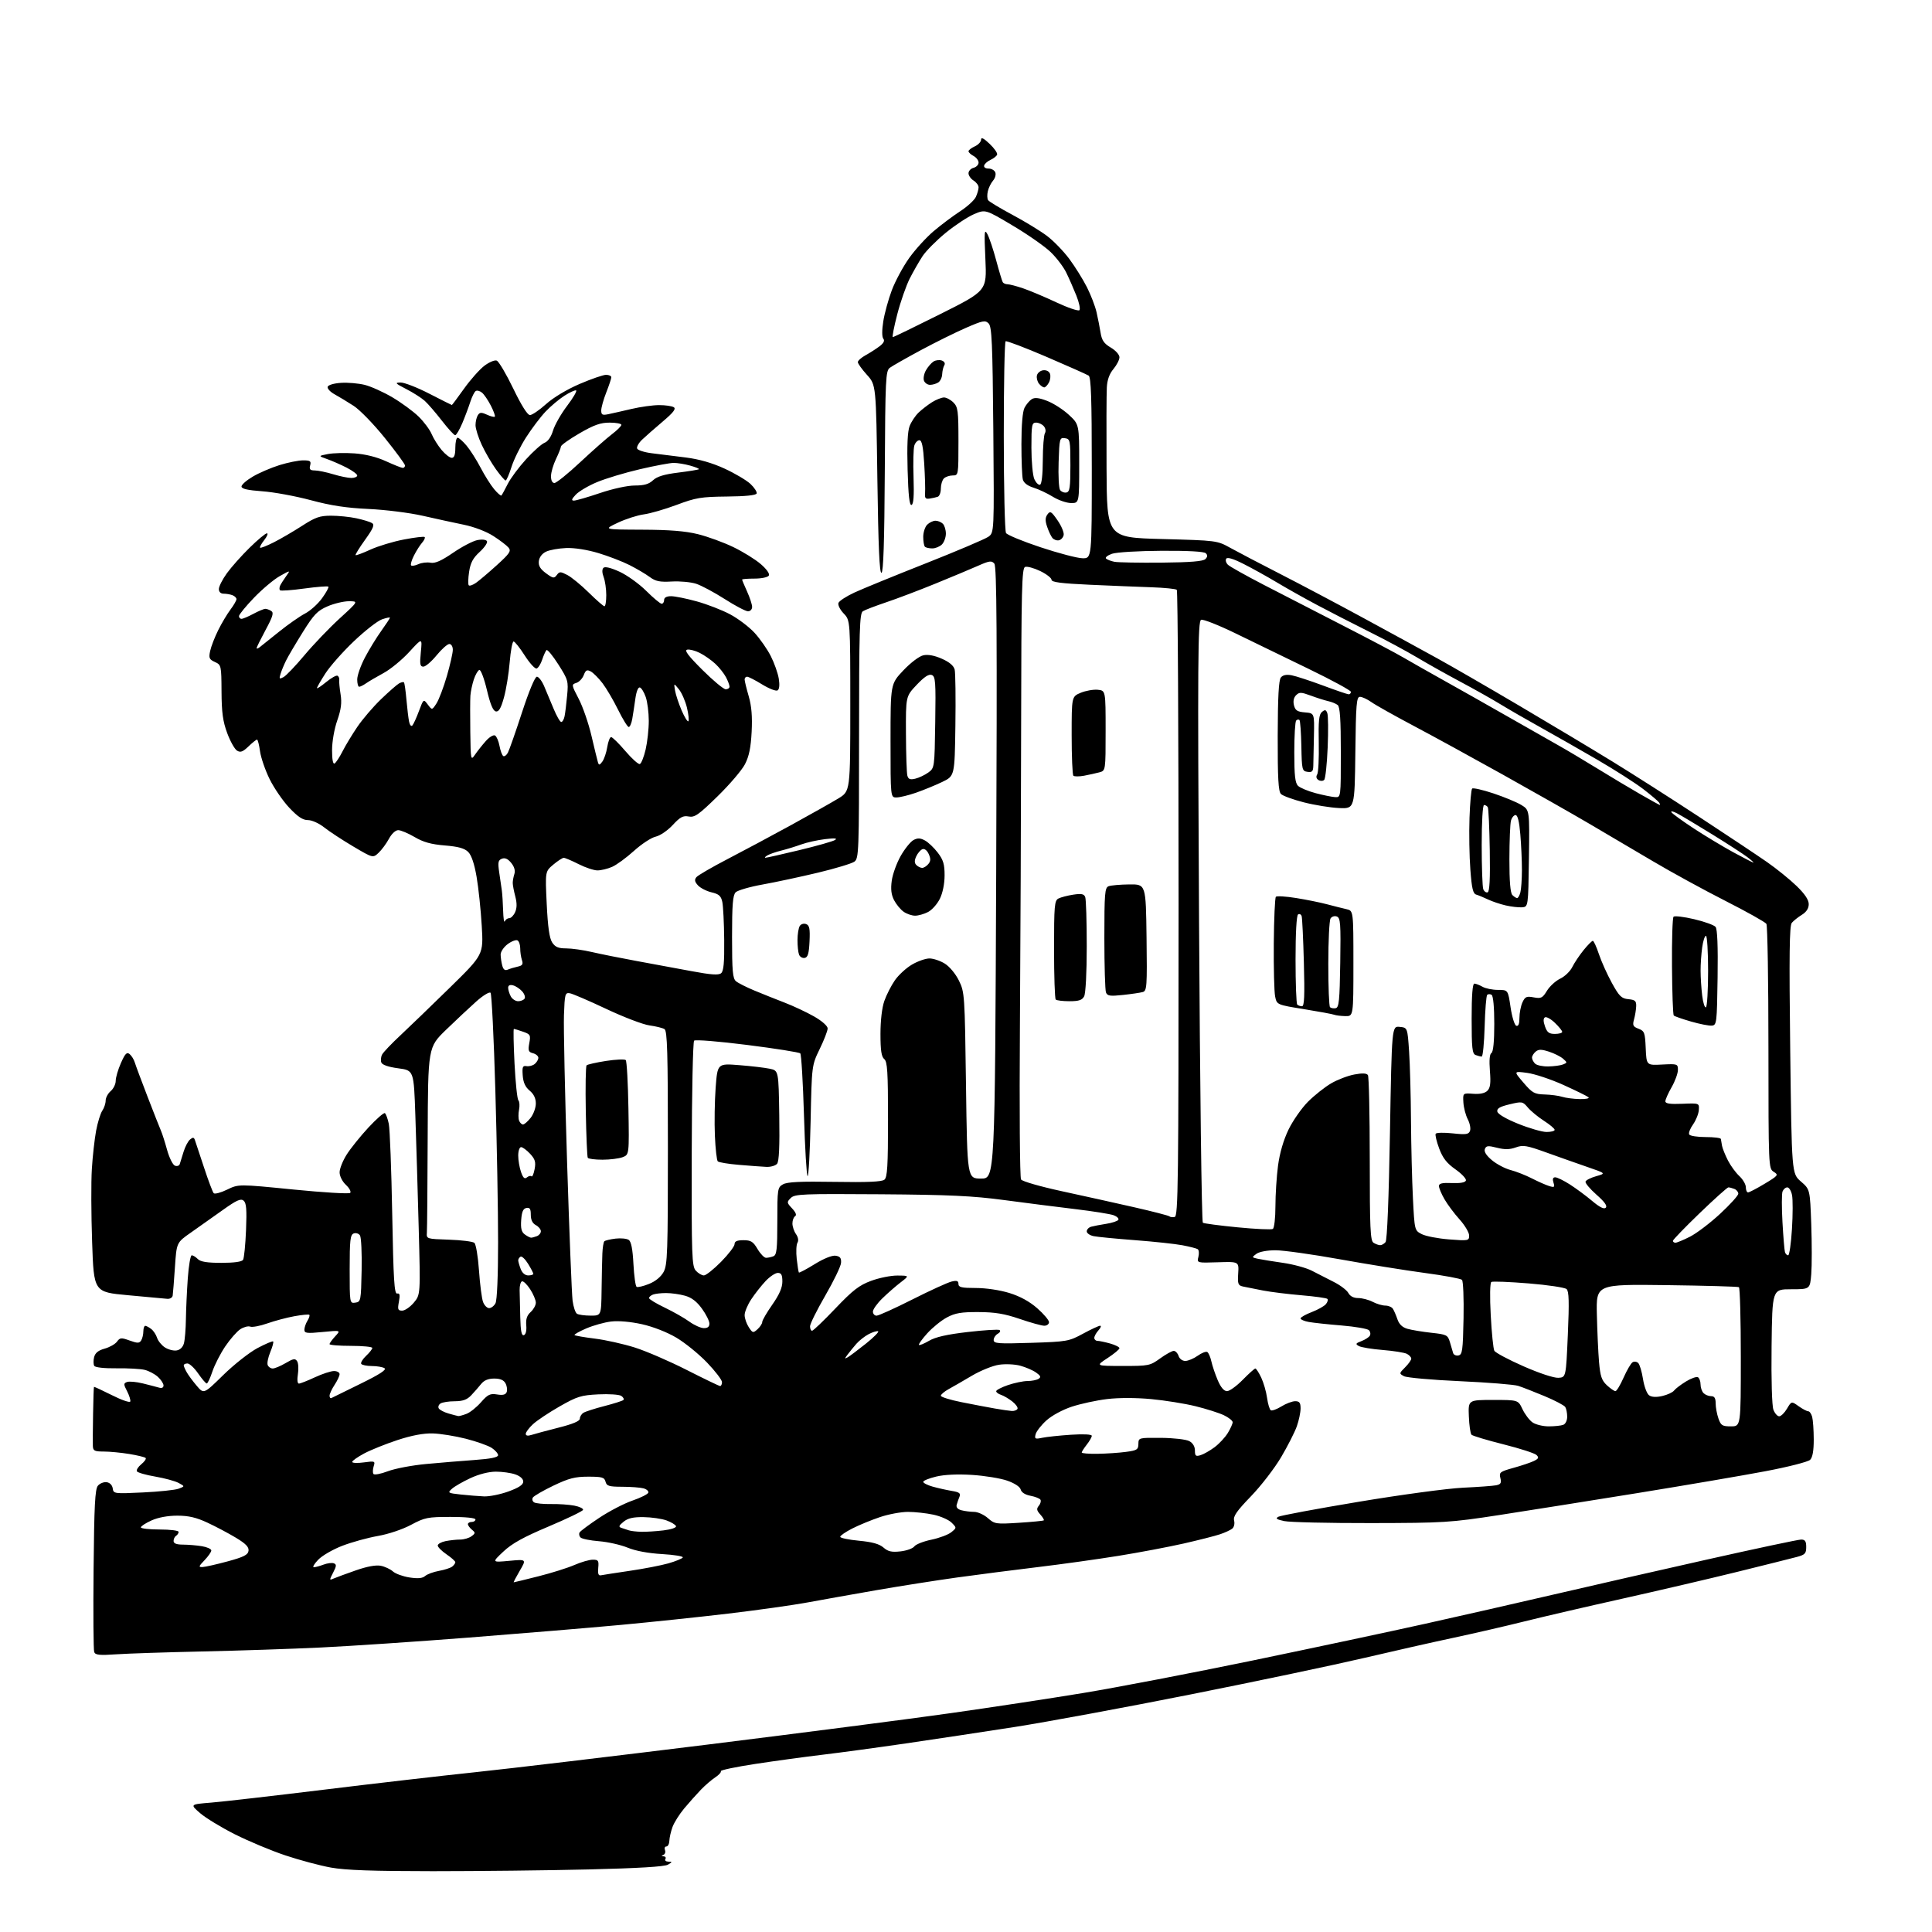 <?xml version="1.0" encoding="UTF-8" standalone="no"?>
<svg 
  version="1.1" 
  xmlns="http://www.w3.org/2000/svg" 
  xmlns:xlink="http://www.w3.org/1999/xlink" 
  xmlns:svg="http://www.w3.org/2000/svg"
  xmlns:rdf="http://www.w3.org/1999/02/22-rdf-syntax-ns#"
  xmlns:cc="http://creativecommons.org/ns#"
  xmlns:dc="http://purl.org/dc/elements/1.1/"
  viewBox="0 0 768 768"
  width="768"
  height="768"
>
<style>svg {background-color: white; }</style>"
<path stroke="none" fill="black" fill-rule="evenodd" d="M172.00,743.83C148.16,743.82 137.38,743.44 131.55,742.39C127.19,741.60 119.02,739.42 113.42,737.54C107.81,735.67 98.79,731.89 93.36,729.16C87.94,726.43 81.71,722.63 79.51,720.72C75.52,717.25 75.52,717.25 84.01,716.56C88.68,716.18 108.70,713.88 128.50,711.46C148.30,709.03 175.53,705.89 189.00,704.47C202.47,703.06 244.10,698.10 281.50,693.47C318.90,688.83 362.32,683.22 378.00,680.99C393.68,678.77 417.30,675.18 430.50,673.01C443.70,670.84 474.07,665.01 498.00,660.06C521.92,655.10 552.75,648.54 566.50,645.48C580.25,642.42 603.20,637.20 617.50,633.87C631.80,630.54 659.35,624.26 678.72,619.91C698.09,615.56 714.85,612.00 715.97,612.00C717.55,612.00 718.00,612.65 718.00,614.96C718.00,617.54 717.51,618.05 714.25,618.92C712.19,619.47 701.50,622.14 690.50,624.86C679.50,627.57 659.02,632.35 645.00,635.48C630.98,638.60 613.37,642.69 605.89,644.56C598.40,646.43 585.80,649.33 577.89,651.02C569.97,652.70 553.95,656.32 542.27,659.06C530.60,661.80 499.78,668.29 473.77,673.47C447.77,678.65 416.15,684.50 403.50,686.48C390.85,688.45 371.27,691.41 360.00,693.05C348.73,694.70 333.88,696.71 327.00,697.53C320.12,698.35 308.11,699.99 300.30,701.18C292.49,702.37 286.30,703.67 286.54,704.06C286.78,704.46 285.79,705.56 284.33,706.52C282.87,707.48 280.28,709.70 278.59,711.47C276.89,713.23 273.93,716.56 272.00,718.86C270.07,721.16 267.97,724.50 267.33,726.27C266.68,728.05 266.12,730.51 266.08,731.75C266.03,732.99 265.50,734.00 264.89,734.00C264.28,734.00 264.03,734.65 264.34,735.44C264.64,736.22 264.35,737.09 263.69,737.36C262.84,737.70 262.88,737.86 263.81,737.92C264.53,737.96 264.84,738.45 264.50,739.00C264.16,739.55 264.70,740.01 265.69,740.03C267.33,740.06 267.32,740.17 265.50,741.24C264.17,742.03 253.68,742.66 234.00,743.13C217.78,743.52 189.88,743.83 172.00,743.83zM46.25,657.61C39.60,658.07 37.90,657.90 37.45,656.73C37.14,655.93 37.03,641.11 37.20,623.79C37.44,598.48 37.78,591.97 38.91,590.60C39.69,589.67 41.26,589.04 42.41,589.20C43.67,589.38 44.62,590.36 44.81,591.66C45.11,593.78 45.38,593.82 56.81,593.27C63.24,592.97 69.62,592.30 71.00,591.78C73.50,590.85 73.50,590.85 71.00,589.49C69.62,588.74 65.46,587.61 61.75,586.97C58.04,586.34 54.75,585.40 54.43,584.88C54.11,584.37 54.89,583.10 56.17,582.06C57.45,581.02 58.22,579.89 57.89,579.56C57.55,579.22 54.62,578.51 51.39,577.98C48.15,577.45 43.59,577.01 41.25,577.01C37.54,577.00 36.99,576.72 36.91,574.75C36.86,573.51 36.90,567.77 37.00,562.00C37.09,556.23 37.25,551.41 37.36,551.31C37.47,551.20 40.68,552.69 44.51,554.61C48.33,556.54 51.61,557.67 51.79,557.12C51.97,556.58 51.40,554.75 50.53,553.05C49.09,550.27 49.08,549.91 50.48,549.37C51.34,549.04 54.17,549.29 56.77,549.93C59.37,550.57 62.29,551.33 63.25,551.61C64.33,551.93 65.00,551.60 65.00,550.74C65.00,549.98 63.99,548.43 62.75,547.31C61.51,546.18 59.15,544.94 57.50,544.54C55.85,544.14 50.82,543.86 46.32,543.92C41.48,543.98 37.86,543.59 37.47,542.95C37.11,542.37 37.08,540.81 37.41,539.49C37.84,537.80 39.08,536.79 41.61,536.10C43.59,535.55 45.79,534.30 46.51,533.32C47.68,531.71 48.19,531.67 51.53,532.88C54.65,534.00 55.38,534.00 56.11,532.86C56.58,532.11 56.98,530.49 56.98,529.25C56.99,528.01 57.34,527.01 57.75,527.03C58.16,527.05 59.22,527.61 60.10,528.29C60.99,528.96 62.03,530.53 62.43,531.78C62.83,533.03 64.22,534.75 65.52,535.60C66.82,536.46 68.90,537.01 70.15,536.83C71.57,536.62 72.68,535.56 73.11,534.00C73.49,532.62 73.85,528.31 73.90,524.40C73.96,520.50 74.29,513.19 74.65,508.15C75.01,503.12 75.71,499.00 76.22,499.00C76.73,499.00 77.82,499.67 78.64,500.50C79.72,501.58 82.35,502.00 88.01,502.00C93.06,502.00 96.15,501.57 96.62,500.80C97.03,500.14 97.56,494.84 97.80,489.02C98.14,480.73 97.93,478.19 96.83,477.27C95.70,476.34 94.01,477.10 88.46,481.07C84.63,483.81 78.96,487.82 75.85,489.99C70.19,493.94 70.19,493.94 69.54,503.72C69.18,509.10 68.78,514.17 68.65,515.00C68.53,515.83 67.55,516.41 66.46,516.30C65.38,516.19 58.38,515.55 50.90,514.87C37.30,513.63 37.30,513.63 36.62,493.78C36.24,482.87 36.19,469.79 36.51,464.72C36.82,459.65 37.59,452.80 38.20,449.50C38.82,446.20 39.92,442.61 40.66,441.53C41.40,440.44 42.00,438.63 42.00,437.50C42.00,436.37 42.90,434.67 44.00,433.73C45.10,432.79 46.00,430.95 46.00,429.64C46.00,428.33 46.93,425.14 48.07,422.57C49.75,418.77 50.41,418.10 51.54,419.03C52.30,419.66 53.22,421.15 53.58,422.34C53.94,423.53 56.23,429.68 58.67,436.00C61.11,442.32 63.51,448.40 63.99,449.50C64.48,450.60 65.58,454.04 66.43,457.14C67.29,460.24 68.69,463.05 69.53,463.37C70.38,463.70 71.25,463.41 71.46,462.73C71.67,462.05 72.36,459.85 72.98,457.83C73.60,455.81 74.75,453.62 75.54,452.97C76.67,452.03 77.08,452.07 77.46,453.14C77.73,453.89 79.35,458.77 81.07,464.00C82.78,469.23 84.53,473.86 84.95,474.31C85.37,474.75 87.76,474.12 90.27,472.90C94.83,470.68 94.83,470.68 116.61,472.85C128.58,474.04 138.75,474.65 139.20,474.20C139.66,473.74 138.90,472.31 137.51,471.01C136.06,469.65 135.00,467.54 135.00,466.02C135.00,464.58 136.27,461.39 137.82,458.95C139.37,456.50 143.24,451.69 146.42,448.25C149.60,444.82 152.56,442.23 152.99,442.49C153.42,442.76 154.12,444.67 154.55,446.74C154.98,448.81 155.59,464.90 155.91,482.50C156.40,508.83 156.74,514.45 157.87,514.21C158.92,513.99 159.08,514.75 158.57,517.46C158.00,520.53 158.17,521.00 159.87,521.00C160.94,521.00 163.02,519.58 164.49,517.83C167.15,514.67 167.15,514.67 166.44,488.08C166.05,473.46 165.45,453.40 165.11,443.50C164.50,425.50 164.50,425.50 158.33,424.67C154.36,424.14 151.95,423.31 151.58,422.35C151.27,421.53 151.41,420.10 151.91,419.17C152.41,418.24 155.67,414.82 159.16,411.57C162.64,408.31 171.50,399.77 178.84,392.58C192.19,379.50 192.19,379.50 191.50,368.00C191.13,361.68 190.21,352.94 189.46,348.58C188.57,343.38 187.42,339.97 186.12,338.67C184.65,337.20 182.22,336.53 176.81,336.08C171.39,335.64 168.29,334.78 164.82,332.74C162.25,331.23 159.31,330.00 158.30,330.00C157.22,330.00 155.68,331.43 154.60,333.45C153.58,335.34 151.73,337.84 150.50,339.00C148.25,341.11 148.25,341.11 140.45,336.50C136.16,333.97 130.98,330.57 128.93,328.95C126.81,327.27 124.00,326.00 122.41,326.00C120.34,326.00 118.39,324.70 114.97,321.07C112.43,318.36 108.91,313.24 107.17,309.69C105.42,306.15 103.71,301.16 103.36,298.62C103.01,296.08 102.48,294.00 102.17,294.00C101.86,294.00 100.33,295.22 98.77,296.72C96.51,298.89 95.58,299.23 94.21,298.38C93.27,297.79 91.51,294.65 90.31,291.40C88.59,286.76 88.11,283.24 88.06,274.91C88.00,264.53 87.95,264.30 85.42,263.15C83.17,262.12 82.93,261.57 83.55,258.74C83.93,256.96 85.37,253.25 86.74,250.50C88.10,247.75 90.30,244.07 91.61,242.32C92.93,240.57 94.00,238.70 94.00,238.17C94.00,237.65 93.29,236.94 92.42,236.61C91.55,236.27 89.97,236.00 88.92,236.00C87.72,236.00 87.00,235.31 87.00,234.15C87.00,233.13 88.43,230.32 90.17,227.90C91.92,225.48 95.98,220.91 99.20,217.75C102.42,214.59 105.52,212.00 106.10,212.00C106.67,212.00 106.21,213.19 105.06,214.65C103.91,216.11 103.16,217.49 103.39,217.72C103.61,217.95 106.08,216.98 108.87,215.57C111.65,214.16 116.71,211.20 120.12,209.00C125.36,205.62 127.13,205.00 131.61,205.00C134.52,205.00 139.06,205.46 141.70,206.03C144.34,206.60 147.12,207.45 147.88,207.92C148.98,208.60 148.40,209.99 145.13,214.56C142.86,217.73 141.15,220.49 141.35,220.68C141.54,220.87 144.20,219.88 147.25,218.48C150.31,217.08 156.30,215.27 160.56,214.46C164.82,213.64 168.54,213.20 168.81,213.48C169.09,213.76 168.63,214.78 167.78,215.74C166.93,216.71 165.48,219.00 164.55,220.84C163.61,222.68 163.11,224.44 163.42,224.76C163.74,225.07 165.04,224.85 166.31,224.27C167.59,223.68 169.76,223.42 171.14,223.69C172.95,224.03 175.41,222.95 180.07,219.76C183.61,217.33 187.95,215.06 189.72,214.71C191.58,214.33 193.19,214.50 193.57,215.11C193.93,215.69 192.63,217.61 190.70,219.38C188.00,221.86 187.02,223.70 186.47,227.35C186.08,229.96 186.02,232.36 186.35,232.68C186.67,233.01 187.96,232.56 189.22,231.68C190.47,230.81 194.19,227.66 197.48,224.68C202.63,220.01 203.28,219.04 202.15,217.68C201.43,216.82 198.71,214.74 196.10,213.07C193.34,211.29 188.47,209.43 184.43,208.60C180.62,207.82 173.22,206.21 168.00,205.02C162.76,203.83 153.12,202.63 146.50,202.32C137.70,201.92 131.56,200.99 123.50,198.82C117.45,197.20 108.79,195.61 104.25,195.29C98.41,194.87 96.00,194.32 96.00,193.39C96.00,192.67 98.04,190.89 100.54,189.43C103.03,187.96 107.80,185.92 111.12,184.88C114.45,183.85 118.67,183.00 120.50,183.00C123.32,183.00 123.74,183.30 123.29,185.00C122.88,186.58 123.26,187.00 125.13,187.01C126.44,187.02 129.71,187.69 132.41,188.51C135.11,189.33 138.37,190.00 139.66,190.00C140.95,190.00 142.00,189.56 142.00,189.02C142.00,188.48 140.11,187.08 137.80,185.90C135.50,184.72 132.01,183.19 130.05,182.50C126.50,181.24 126.50,181.24 130.34,180.49C132.45,180.08 137.22,179.96 140.93,180.23C145.26,180.54 149.76,181.66 153.46,183.36C156.64,184.81 159.64,186.00 160.12,186.00C160.60,186.00 161.00,185.57 161.00,185.03C161.00,184.50 157.40,179.60 153.01,174.14C148.62,168.67 143.04,162.92 140.61,161.35C138.18,159.78 134.77,157.71 133.02,156.75C131.27,155.79 130.02,154.44 130.25,153.75C130.48,153.04 132.77,152.36 135.55,152.19C138.24,152.01 142.48,152.38 144.97,152.99C147.46,153.61 152.43,155.85 156.00,157.96C159.57,160.07 164.24,163.49 166.37,165.56C168.50,167.63 170.84,170.78 171.58,172.54C172.32,174.31 174.11,177.16 175.55,178.88C177.00,180.60 178.81,182.00 179.59,182.00C180.57,182.00 181.00,180.78 181.00,178.00C181.00,175.80 181.41,174.00 181.91,174.00C182.41,174.00 184.01,175.42 185.47,177.15C186.93,178.88 189.43,182.82 191.04,185.90C192.64,188.98 195.07,192.83 196.43,194.46C197.80,196.09 199.10,197.21 199.33,196.96C199.56,196.71 200.69,194.65 201.83,192.38C202.97,190.12 206.26,185.69 209.14,182.54C212.02,179.39 215.33,176.44 216.50,176.00C217.81,175.50 219.09,173.64 219.84,171.15C220.50,168.93 223.03,164.50 225.45,161.31C227.87,158.11 229.47,155.36 229.00,155.19C228.53,155.02 226.43,155.99 224.32,157.34C222.22,158.68 218.86,161.52 216.85,163.64C214.84,165.76 211.35,170.38 209.10,173.90C206.85,177.42 204.25,182.70 203.32,185.65C202.39,188.59 201.34,191.00 200.99,191.00C200.63,191.00 198.91,189.00 197.15,186.56C195.40,184.12 192.85,179.74 191.49,176.81C190.13,173.89 189.02,170.38 189.03,169.00C189.03,167.62 189.44,165.85 189.94,165.06C190.70,163.87 191.33,163.83 193.56,164.84C195.04,165.52 196.46,165.88 196.70,165.63C196.94,165.39 196.24,163.43 195.14,161.28C194.04,159.13 192.46,156.80 191.62,156.10C190.78,155.40 189.65,155.10 189.12,155.43C188.58,155.76 187.61,157.71 186.95,159.76C186.29,161.82 184.86,165.64 183.76,168.25C182.65,170.86 181.39,173.00 180.94,173.00C180.49,173.00 178.12,170.41 175.67,167.25C173.22,164.09 170.16,160.54 168.86,159.36C167.56,158.19 164.25,156.07 161.50,154.66C157.11,152.41 156.83,152.09 159.21,152.05C160.70,152.02 165.85,154.02 170.66,156.50C175.47,158.97 179.50,161.00 179.62,161.00C179.73,161.00 181.90,158.09 184.44,154.53C186.98,150.97 190.62,146.87 192.52,145.42C194.42,143.97 196.65,143.03 197.46,143.35C198.27,143.66 201.23,148.66 204.03,154.46C207.24,161.12 209.68,165.00 210.66,165.00C211.51,165.00 214.39,163.04 217.06,160.64C219.95,158.04 225.33,154.81 230.38,152.64C235.04,150.64 239.78,149.00 240.92,149.00C242.07,149.00 243.00,149.43 243.00,149.96C243.00,150.49 242.10,153.21 241.00,156.00C239.90,158.79 239.00,162.01 239.00,163.15C239.00,164.89 239.45,165.13 241.75,164.66C243.26,164.35 247.43,163.41 251.00,162.57C254.57,161.73 259.52,161.04 262.00,161.04C264.48,161.03 267.10,161.41 267.84,161.88C268.83,162.51 267.68,163.99 263.40,167.61C260.22,170.30 256.55,173.53 255.24,174.78C253.92,176.03 253.03,177.61 253.26,178.28C253.48,178.95 256.10,179.80 259.08,180.17C262.06,180.54 268.12,181.29 272.55,181.85C277.93,182.53 283.06,184.00 288.05,186.29C292.15,188.18 296.77,190.92 298.33,192.38C299.88,193.85 300.98,195.55 300.78,196.16C300.54,196.88 296.38,197.31 288.96,197.38C278.68,197.49 276.62,197.83 269.00,200.69C264.32,202.44 258.45,204.14 255.95,204.47C253.44,204.80 248.79,206.29 245.62,207.78C239.84,210.50 239.84,210.50 255.17,210.56C266.16,210.60 272.47,211.11 277.47,212.35C281.31,213.30 287.61,215.60 291.47,217.46C295.34,219.32 300.26,222.37 302.42,224.24C304.80,226.30 306.06,228.10 305.61,228.82C305.21,229.47 302.66,230.00 299.94,230.00C297.22,230.00 295.00,230.18 295.00,230.39C295.00,230.61 295.89,232.74 296.98,235.14C298.07,237.54 298.97,240.29 298.98,241.25C298.99,242.22 298.26,243.00 297.35,243.00C296.44,243.00 292.28,240.82 288.10,238.14C283.92,235.47 278.80,232.73 276.71,232.05C274.63,231.38 270.28,230.97 267.04,231.16C262.27,231.43 260.62,231.10 258.28,229.37C256.70,228.20 253.10,226.07 250.29,224.65C247.48,223.22 241.87,221.06 237.84,219.85C233.41,218.52 228.35,217.73 225.07,217.85C222.09,217.97 218.49,218.61 217.07,219.29C215.50,220.04 214.39,221.49 214.20,223.04C213.99,224.89 214.73,226.17 217.03,227.87C219.83,229.93 220.28,230.01 221.33,228.59C222.39,227.16 222.78,227.15 225.50,228.56C227.15,229.41 230.99,232.56 234.03,235.55C237.07,238.55 239.88,241.00 240.28,241.00C240.68,241.00 241.00,239.00 241.00,236.57C241.00,234.13 240.53,230.90 239.96,229.40C239.31,227.68 239.28,226.32 239.88,225.72C240.48,225.12 242.84,225.69 246.29,227.27C249.29,228.65 254.06,232.07 256.89,234.89C259.71,237.70 262.47,240.00 263.01,240.00C263.56,240.00 264.00,239.32 264.00,238.50C264.00,237.53 264.97,237.00 266.77,237.00C268.29,237.00 272.90,237.93 277.01,239.07C281.12,240.21 287.08,242.52 290.24,244.21C293.41,245.90 297.78,249.20 299.94,251.55C302.10,253.90 305.02,258.07 306.41,260.83C307.81,263.58 309.23,267.62 309.58,269.79C309.98,272.30 309.80,274.00 309.09,274.45C308.46,274.83 305.71,273.76 302.96,272.07C300.22,270.38 297.53,269.00 296.98,269.00C296.44,269.00 296.00,269.49 296.00,270.10C296.00,270.70 296.73,273.69 297.62,276.75C298.76,280.67 299.10,284.83 298.79,290.90C298.47,297.20 297.76,300.65 296.13,303.80C294.91,306.16 289.99,311.92 285.20,316.59C277.66,323.95 276.13,325.02 273.76,324.57C271.53,324.15 270.36,324.78 267.41,327.97C265.38,330.16 262.40,332.19 260.65,332.58C258.93,332.95 255.04,335.50 252.01,338.24C248.98,340.98 245.05,343.85 243.28,344.61C241.51,345.38 238.91,346.00 237.50,346.00C236.09,346.00 232.71,344.88 230.00,343.50C227.29,342.13 224.64,341.00 224.11,341.00C223.58,341.00 221.70,342.22 219.93,343.71C216.71,346.42 216.71,346.42 217.33,359.35C217.77,368.48 218.40,372.97 219.50,374.64C220.70,376.47 221.94,377.00 225.07,377.00C227.28,377.00 231.88,377.65 235.29,378.45C238.71,379.24 246.68,380.84 253.00,382.00C259.32,383.16 269.18,384.98 274.90,386.05C282.66,387.50 285.65,387.71 286.65,386.87C287.66,386.04 287.97,382.70 287.88,373.63C287.82,366.96 287.48,360.17 287.13,358.54C286.62,356.14 285.79,355.41 282.83,354.71C280.81,354.23 278.39,352.98 277.44,351.94C276.13,350.49 275.99,349.71 276.85,348.67C277.48,347.93 283.05,344.69 289.24,341.48C295.43,338.27 306.80,332.19 314.50,327.97C322.20,323.74 330.64,318.99 333.25,317.40C338.00,314.51 338.00,314.51 338.00,280.56C338.00,246.61 338.00,246.61 335.37,243.86C333.92,242.35 332.99,240.47 333.30,239.67C333.60,238.87 336.48,237.01 339.68,235.53C342.88,234.05 355.62,228.84 368.00,223.95C380.38,219.05 391.56,214.30 392.86,213.39C395.21,211.74 395.21,211.74 394.86,170.90C394.55,136.20 394.27,129.85 392.99,128.57C391.65,127.22 390.67,127.41 383.99,130.32C379.87,132.11 371.77,136.12 366.00,139.22C360.23,142.33 354.70,145.47 353.72,146.20C352.07,147.42 351.92,150.46 351.72,187.43C351.56,215.43 351.17,227.44 350.40,227.70C349.61,227.96 349.14,217.23 348.77,190.54C348.25,153.01 348.25,153.01 344.62,149.00C342.63,146.80 341.00,144.52 341.00,143.95C341.00,143.38 342.39,142.14 344.10,141.20C345.80,140.27 348.29,138.67 349.64,137.65C351.27,136.41 351.77,135.42 351.14,134.65C350.56,133.94 350.56,131.28 351.12,127.73C351.62,124.55 353.15,118.98 354.52,115.35C355.89,111.72 358.99,105.97 361.41,102.57C363.83,99.18 368.22,94.36 371.16,91.87C374.10,89.38 378.83,85.84 381.67,83.99C384.52,82.14 387.33,79.57 387.92,78.27C388.52,76.97 389.00,75.26 389.00,74.46C389.00,73.67 388.10,72.45 387.00,71.77C385.90,71.08 385.00,69.78 385.00,68.88C385.00,67.97 385.90,67.00 387.00,66.71C388.10,66.42 389.00,65.49 389.00,64.63C389.00,63.77 388.10,62.59 387.00,62.00C385.90,61.41 385.00,60.57 385.00,60.13C385.00,59.68 386.12,58.81 387.50,58.18C388.88,57.56 390.00,56.35 390.00,55.50C390.00,54.43 391.05,54.95 393.39,57.18C395.26,58.95 396.60,60.88 396.37,61.47C396.15,62.06 394.99,62.98 393.80,63.52C392.60,64.06 391.45,65.06 391.23,65.75C391.00,66.48 391.71,67.00 392.95,67.00C394.11,67.00 395.33,67.69 395.65,68.54C395.98,69.38 395.57,70.85 394.76,71.79C393.94,72.73 393.00,74.63 392.68,76.01C392.35,77.39 392.40,78.99 392.79,79.57C393.18,80.14 397.55,82.78 402.50,85.42C407.45,88.07 413.62,91.83 416.21,93.79C418.81,95.75 422.79,99.86 425.07,102.93C427.34,105.99 430.49,111.04 432.06,114.14C433.63,117.24 435.36,121.74 435.90,124.14C436.45,126.54 437.17,130.22 437.51,132.32C437.98,135.29 438.88,136.59 441.56,138.17C443.48,139.30 445.00,141.00 445.00,142.02C445.00,143.03 443.92,145.12 442.61,146.69C441.01,148.59 440.14,151.00 439.98,154.01C439.84,156.48 439.79,170.92 439.87,186.09C440.00,213.69 440.00,213.69 461.89,214.27C483.78,214.86 483.78,214.86 489.14,217.82C492.09,219.45 501.02,224.13 509.00,228.21C516.98,232.29 532.05,240.27 542.50,245.95C552.95,251.63 566.00,258.75 571.50,261.79C577.00,264.82 591.62,273.27 604.00,280.57C616.38,287.87 632.94,297.79 640.81,302.62C648.67,307.44 664.20,317.34 675.31,324.63C686.41,331.91 698.61,340.03 702.42,342.68C706.22,345.33 711.51,349.61 714.17,352.19C717.45,355.37 719.00,357.69 719.00,359.41C719.00,361.11 718.08,362.52 716.25,363.66C714.74,364.59 712.95,366.03 712.27,366.84C711.32,367.99 711.18,379.34 711.64,417.41C712.24,466.50 712.24,466.50 715.87,469.65C719.50,472.79 719.50,472.79 720.00,486.65C720.27,494.27 720.27,503.20 720.00,506.50C719.50,512.50 719.50,512.50 712.00,512.50C704.50,512.50 704.50,512.50 704.23,535.14C704.07,548.42 704.37,558.85 704.96,560.39C705.50,561.82 706.54,563.00 707.26,563.00C707.98,563.00 709.37,561.64 710.35,559.98C712.14,556.96 712.14,556.96 714.97,558.98C716.53,560.09 718.25,561.00 718.79,561.00C719.33,561.00 720.04,562.01 720.37,563.25C720.70,564.49 720.98,568.51 720.99,572.18C721.00,576.68 720.53,579.33 719.56,580.30C718.75,581.10 710.86,583.12 701.81,584.83C692.84,586.53 669.98,590.43 651.00,593.51C632.02,596.58 607.27,600.51 596.00,602.25C576.47,605.25 574.06,605.40 545.00,605.45C528.23,605.48 512.71,605.12 510.53,604.66C507.47,604.02 506.92,603.62 508.15,602.94C509.02,602.45 523.41,599.76 540.12,596.98C556.92,594.17 575.42,591.68 581.50,591.39C587.55,591.11 593.52,590.67 594.76,590.42C596.59,590.04 596.91,589.49 596.42,587.53C595.86,585.29 596.25,584.99 601.66,583.49C604.87,582.60 608.53,581.37 609.78,580.75C611.62,579.85 611.81,579.39 610.78,578.38C610.08,577.69 604.16,575.78 597.63,574.14C591.10,572.50 585.39,570.78 584.95,570.33C584.50,569.87 584.03,566.58 583.89,563.00C583.63,556.50 583.63,556.50 593.56,556.50C603.48,556.50 603.48,556.50 605.21,560.17C606.17,562.19 607.96,564.56 609.19,565.42C610.43,566.29 613.33,567.00 615.64,567.00C617.95,567.00 620.55,566.73 621.42,566.39C622.32,566.05 622.99,564.64 622.98,563.14C622.98,561.69 622.63,559.96 622.21,559.30C621.78,558.64 618.08,556.69 613.97,554.98C609.86,553.26 605.15,551.43 603.50,550.90C601.85,550.38 591.41,549.54 580.31,549.04C569.20,548.54 559.21,547.65 558.11,547.06C556.14,546.00 556.15,545.94 558.55,543.54C559.90,542.19 561.00,540.64 561.00,540.08C561.00,539.52 560.21,538.67 559.25,538.17C558.29,537.68 553.98,536.99 549.67,536.64C545.37,536.30 541.09,535.59 540.17,535.08C538.72,534.27 538.86,534.01 541.15,533.13C542.61,532.58 544.13,531.61 544.52,530.97C544.91,530.34 544.75,529.35 544.17,528.77C543.59,528.19 538.70,527.35 533.31,526.90C527.91,526.46 522.04,525.83 520.25,525.50C518.46,525.18 517.00,524.54 517.00,524.09C517.00,523.64 518.99,522.51 521.42,521.58C523.85,520.65 526.39,519.23 527.06,518.42C527.74,517.61 528.00,516.67 527.66,516.33C527.32,515.99 522.68,515.34 517.35,514.89C512.02,514.44 505.15,513.59 502.08,513.00C499.01,512.40 495.47,511.70 494.20,511.43C492.15,510.99 491.94,510.45 492.20,506.22C492.50,501.50 492.50,501.50 484.14,501.77C475.77,502.05 475.77,502.05 476.39,499.59C476.73,498.23 476.59,496.86 476.08,496.55C475.57,496.24 472.85,495.54 470.03,495.01C467.22,494.47 458.74,493.56 451.21,492.99C443.67,492.42 436.26,491.70 434.75,491.39C433.24,491.09 432.00,490.23 432.00,489.49C432.00,488.74 432.79,487.91 433.75,487.64C434.71,487.37 437.41,486.85 439.74,486.49C442.08,486.12 444.24,485.41 444.55,484.91C444.87,484.41 444.05,483.59 442.74,483.09C441.43,482.59 434.54,481.49 427.43,480.64C420.32,479.79 407.58,478.17 399.12,477.04C386.63,475.37 377.39,474.94 349.91,474.74C318.98,474.52 315.92,474.65 314.34,476.23C312.70,477.87 312.73,478.08 314.88,480.37C316.33,481.92 316.76,483.03 316.08,483.45C315.48,483.82 315.00,485.12 315.00,486.34C315.00,487.56 315.64,489.47 316.43,490.59C317.30,491.84 317.52,493.15 317.00,494.01C316.53,494.77 316.40,497.67 316.71,500.45C317.02,503.23 317.41,505.66 317.57,505.85C317.74,506.04 320.56,504.55 323.84,502.52C327.43,500.30 330.74,498.97 332.15,499.17C333.96,499.43 334.46,500.08 334.33,502.00C334.24,503.38 331.42,509.22 328.08,514.98C324.74,520.75 322.00,526.26 322.00,527.23C322.00,528.21 322.37,529.00 322.81,529.00C323.26,529.00 327.42,525.02 332.06,520.15C339.02,512.85 341.51,510.92 346.29,509.15C349.47,507.97 354.20,507.02 356.79,507.05C361.50,507.09 361.50,507.09 358.00,509.78C356.07,511.26 352.81,514.11 350.75,516.12C348.69,518.12 347.00,520.49 347.00,521.38C347.00,522.27 347.65,523.00 348.45,523.00C349.25,523.00 355.66,520.10 362.70,516.55C369.74,512.99 376.74,509.80 378.25,509.44C380.38,508.93 381.00,509.15 381.00,510.39C381.00,511.71 382.23,512.00 387.89,512.00C391.96,512.00 397.44,512.82 401.25,513.99C405.54,515.32 409.26,517.36 412.35,520.08C414.91,522.33 417.00,524.81 417.00,525.58C417.00,526.36 416.16,527.00 415.13,527.00C414.10,527.00 409.71,525.79 405.38,524.30C399.32,522.23 395.54,521.60 389.00,521.57C382.15,521.53 379.71,521.94 376.43,523.69C374.19,524.88 370.67,527.73 368.60,530.02C366.54,532.31 365.05,534.38 365.30,534.63C365.54,534.88 367.35,534.13 369.32,532.98C371.82,531.50 376.38,530.46 384.65,529.50C391.12,528.75 396.83,528.39 397.33,528.71C397.84,529.02 397.52,529.69 396.63,530.19C395.73,530.69 395.00,531.81 395.00,532.69C395.00,534.08 396.76,534.22 409.84,533.80C424.18,533.34 424.89,533.21 430.52,530.16C433.73,528.42 436.79,527.00 437.33,527.00C437.87,527.00 437.57,527.82 436.65,528.83C435.74,529.83 435.00,531.18 435.00,531.83C435.00,532.47 435.56,533.00 436.25,533.01C436.94,533.01 439.19,533.48 441.25,534.05C443.31,534.63 445.00,535.47 445.00,535.93C445.00,536.39 442.86,538.16 440.25,539.87C435.50,542.98 435.50,542.98 446.26,542.99C456.63,543.00 457.16,542.89 461.16,540.00C463.44,538.35 465.88,537.00 466.58,537.00C467.29,537.00 468.15,537.90 468.50,539.00C468.86,540.13 470.01,541.00 471.16,541.00C472.28,541.00 474.50,540.07 476.09,538.94C477.68,537.80 479.40,537.13 479.92,537.45C480.43,537.76 481.16,539.46 481.55,541.22C481.94,542.98 483.08,546.35 484.09,548.71C485.30,551.53 486.56,553.00 487.76,553.00C488.76,553.00 491.57,550.98 494.00,548.50C496.43,546.02 498.69,544.00 499.02,544.00C499.36,544.00 500.40,545.62 501.35,547.60C502.29,549.59 503.34,553.20 503.67,555.63C504.01,558.06 504.67,560.30 505.16,560.60C505.64,560.90 507.54,560.21 509.39,559.07C511.23,557.93 513.70,557.00 514.87,557.00C516.55,557.00 517.00,557.61 517.00,559.87C517.00,561.46 516.33,564.65 515.51,566.97C514.69,569.30 511.88,574.82 509.26,579.26C506.64,583.69 501.25,590.69 497.27,594.80C491.59,600.68 490.15,602.75 490.58,604.47C490.89,605.69 490.55,607.10 489.81,607.68C489.09,608.25 486.93,609.24 485.00,609.89C483.07,610.55 476.55,612.20 470.50,613.58C464.45,614.95 452.75,617.16 444.50,618.49C436.25,619.82 421.85,621.83 412.50,622.95C403.15,624.07 388.75,625.93 380.50,627.07C372.25,628.22 357.85,630.48 348.50,632.10C339.15,633.73 326.77,635.93 321.00,637.00C315.23,638.07 301.05,640.06 289.50,641.43C277.95,642.80 258.60,644.83 246.50,645.95C234.40,647.07 207.40,649.32 186.50,650.95C165.60,652.58 139.05,654.36 127.50,654.91C115.95,655.46 94.80,656.17 80.50,656.48C66.20,656.79 50.79,657.30 46.25,657.61zM204.21,629.00C204.37,629.00 208.78,627.93 214.00,626.61C219.23,625.30 225.67,623.27 228.33,622.11C230.99,620.95 234.28,620.00 235.65,620.00C237.84,620.00 238.09,620.37 237.81,623.25C237.59,625.61 237.88,626.42 238.89,626.20C239.66,626.04 244.83,625.24 250.39,624.42C255.95,623.61 262.84,622.27 265.70,621.46C268.56,620.64 271.13,619.59 271.42,619.12C271.71,618.66 268.02,618.05 263.22,617.77C257.72,617.46 252.65,616.52 249.50,615.22C246.75,614.09 241.64,612.94 238.13,612.66C234.63,612.39 231.32,611.72 230.77,611.17C230.22,610.62 230.06,609.71 230.41,609.15C230.75,608.59 234.27,605.98 238.22,603.35C242.18,600.72 248.09,597.65 251.38,596.52C254.66,595.39 257.51,593.97 257.71,593.36C257.92,592.75 257.05,591.98 255.79,591.64C254.53,591.30 250.74,591.02 247.37,591.01C242.08,591.00 241.16,590.72 240.71,589.00C240.26,587.26 239.35,587.00 233.82,587.00C228.57,587.00 226.13,587.63 219.98,590.57C215.88,592.54 212.21,594.67 211.82,595.30C211.43,595.93 211.64,596.79 212.30,597.21C212.96,597.63 215.97,597.93 219.00,597.88C222.03,597.82 226.21,598.11 228.29,598.51C230.38,598.91 231.94,599.67 231.77,600.20C231.59,600.73 225.43,603.70 218.07,606.81C208.05,611.04 203.53,613.54 200.09,616.78C195.50,621.10 195.50,621.10 202.40,620.46C209.30,619.81 209.30,619.81 206.61,624.40C205.13,626.93 204.05,629.00 204.21,629.00zM132.65,627.48C133.67,627.04 137.62,625.58 141.44,624.25C145.93,622.68 149.44,622.04 151.37,622.42C153.02,622.75 155.19,623.77 156.19,624.67C157.19,625.58 160.14,626.65 162.75,627.06C166.14,627.58 167.93,627.42 169.00,626.48C169.82,625.76 172.30,624.85 174.50,624.45C176.70,624.06 179.06,623.29 179.75,622.75C180.44,622.20 181.00,621.42 181.00,621.01C181.00,620.59 179.43,619.19 177.51,617.88C175.59,616.57 174.01,614.99 174.01,614.38C174.00,613.76 175.41,612.97 177.12,612.62C178.84,612.28 181.46,612.00 182.93,612.00C184.41,612.00 186.42,611.41 187.40,610.70C189.02,609.51 189.04,609.27 187.59,608.07C186.72,607.35 186.00,606.36 186.00,605.88C186.00,605.39 186.68,605.00 187.50,605.00C188.32,605.00 189.00,604.55 189.00,604.00C189.00,603.40 185.05,603.00 179.14,603.00C169.99,603.00 168.86,603.23 163.39,606.15C160.01,607.96 154.40,609.84 150.23,610.57C146.23,611.27 139.89,613.01 136.14,614.45C132.39,615.88 128.04,618.39 126.48,620.03C124.91,621.66 124.13,623.00 124.75,623.00C125.36,623.00 127.10,622.53 128.61,621.96C130.11,621.39 131.96,621.15 132.71,621.44C133.83,621.87 133.78,622.53 132.43,625.13C130.87,628.15 130.88,628.26 132.65,627.48zM80.56,622.92C81.63,622.87 86.10,621.86 90.50,620.67C96.87,618.94 98.56,618.09 98.79,616.48C99.00,614.98 97.73,613.66 93.79,611.28C90.88,609.53 85.80,606.83 82.50,605.30C78.02,603.21 74.97,602.50 70.47,602.50C66.68,602.50 62.86,603.21 60.22,604.40C57.90,605.45 56.00,606.69 56.00,607.15C56.00,607.62 59.38,608.00 63.50,608.00C67.62,608.00 71.00,608.42 71.00,608.94C71.00,609.46 70.55,610.16 70.00,610.50C69.45,610.84 69.00,611.77 69.00,612.56C69.00,613.56 70.16,614.00 72.75,614.01C74.81,614.02 78.19,614.30 80.25,614.64C82.31,614.98 84.00,615.74 84.00,616.33C84.00,616.91 82.79,618.65 81.31,620.20C78.92,622.69 78.84,622.99 80.56,622.92zM357.94,616.70C360.38,616.43 362.87,615.54 363.46,614.72C364.06,613.90 367.11,612.70 370.24,612.05C373.37,611.40 376.92,610.07 378.13,609.10C380.32,607.32 380.32,607.32 378.27,605.27C377.14,604.14 373.89,602.71 371.06,602.11C368.22,601.50 363.66,601.00 360.92,601.00C358.18,601.00 353.18,601.93 349.81,603.07C346.44,604.20 341.50,606.23 338.84,607.58C336.18,608.93 334.00,610.42 334.00,610.90C334.00,611.38 337.35,612.08 341.44,612.46C346.74,612.96 349.54,613.74 351.19,615.17C353.01,616.76 354.45,617.09 357.94,616.70zM255.00,608.91C256.93,608.95 260.88,608.70 263.79,608.35C266.75,607.99 268.92,607.26 268.73,606.68C268.53,606.10 266.83,605.08 264.94,604.39C263.05,603.71 258.96,603.12 255.86,603.08C251.70,603.02 249.60,603.50 247.86,604.93C245.99,606.45 245.81,606.95 247.00,607.35C247.82,607.62 249.18,608.07 250.00,608.34C250.82,608.62 253.07,608.87 255.00,608.91zM405.00,605.33C410.23,605.00 414.68,604.56 414.91,604.37C415.14,604.17 414.51,603.12 413.52,602.02C412.08,600.43 411.96,599.75 412.95,598.56C413.62,597.75 413.91,596.67 413.60,596.16C413.28,595.65 411.49,594.94 409.62,594.59C407.51,594.19 406.04,593.25 405.74,592.11C405.45,591.00 403.33,589.61 400.38,588.58C397.70,587.64 391.41,586.62 386.41,586.30C380.64,585.94 375.43,586.18 372.16,586.96C369.32,587.64 367.00,588.58 367.00,589.05C367.00,589.52 368.69,590.38 370.75,590.96C372.81,591.54 376.21,592.30 378.30,592.65C381.30,593.14 381.97,593.62 381.44,594.89C381.07,595.77 380.56,597.23 380.31,598.11C380.00,599.17 380.64,599.94 382.17,600.35C383.45,600.69 385.71,600.98 387.19,600.99C388.68,600.99 391.15,602.11 392.69,603.47C395.38,605.84 395.90,605.91 405.00,605.33zM192.40,594.84C194.54,594.93 198.93,594.04 202.15,592.87C206.27,591.36 208.00,590.21 208.00,588.96C208.00,587.88 206.78,586.77 204.85,586.10C203.12,585.49 199.63,585.00 197.10,585.01C194.28,585.02 190.37,586.01 187.00,587.58C183.98,588.99 180.66,590.89 179.64,591.82C177.85,593.42 178.02,593.53 183.13,594.09C186.08,594.41 190.25,594.75 192.40,594.84zM154.16,584.85C156.99,583.77 163.86,582.47 169.41,581.96C174.96,581.44 183.66,580.73 188.75,580.36C195.06,579.91 198.00,579.31 198.00,578.46C198.00,577.79 196.85,576.48 195.46,575.56C194.06,574.65 189.45,573.01 185.22,571.93C180.98,570.85 175.04,569.89 172.01,569.81C168.34,569.71 163.67,570.59 158.00,572.45C153.32,573.99 147.36,576.39 144.75,577.78C142.14,579.18 140.00,580.69 140.00,581.14C140.00,581.59 142.08,581.68 144.62,581.33C149.00,580.73 149.20,580.80 148.55,582.84C148.18,584.02 148.12,585.39 148.44,585.90C148.75,586.40 151.28,585.94 154.16,584.85zM477.25,578.45C478.49,578.08 481.00,576.64 482.84,575.27C484.67,573.89 487.03,571.36 488.08,569.63C489.13,567.91 489.99,565.99 490.00,565.36C490.00,564.74 488.42,563.48 486.49,562.56C484.57,561.65 479.50,560.04 475.24,558.99C470.99,557.94 463.04,556.67 457.59,556.16C451.56,555.60 444.69,555.59 440.09,556.15C435.91,556.65 429.63,558.01 426.11,559.16C422.42,560.37 418.14,562.69 415.97,564.64C413.91,566.50 411.98,568.97 411.68,570.12C411.19,572.00 411.44,572.14 414.32,571.54C416.07,571.17 421.21,570.63 425.75,570.33C430.77,570.01 434.00,570.17 434.00,570.76C434.00,571.29 433.10,572.87 432.00,574.27C430.90,575.67 430.00,577.08 430.00,577.41C430.00,577.73 432.81,577.96 436.25,577.91C439.69,577.86 444.75,577.53 447.50,577.16C451.98,576.57 452.50,576.24 452.53,574.00C452.56,571.52 452.62,571.50 461.53,571.57C466.50,571.61 471.50,572.19 472.75,572.86C474.17,573.62 475.00,575.00 475.00,576.60C475.00,578.76 475.33,579.03 477.25,578.45zM211.25,570.41C212.49,570.00 217.32,568.71 222.00,567.52C227.72,566.08 230.50,564.90 230.50,563.94C230.50,563.15 231.14,562.10 231.92,561.61C232.69,561.12 236.45,559.91 240.26,558.93C244.06,557.95 247.46,556.87 247.81,556.52C248.16,556.18 247.78,555.44 246.97,554.89C246.16,554.35 242.06,554.07 237.85,554.28C230.99,554.62 229.41,555.11 222.45,559.08C218.19,561.51 213.42,564.69 211.85,566.15C210.28,567.61 209.00,569.33 209.00,569.97C209.00,570.73 209.79,570.88 211.25,570.41zM688.10,567.00C692.00,567.00 692.00,567.00 692.00,539.56C692.00,524.47 691.66,511.92 691.25,511.67C690.84,511.43 677.90,511.06 662.50,510.86C634.50,510.50 634.50,510.50 634.78,522.50C634.93,529.10 635.32,537.61 635.64,541.41C636.13,547.07 636.69,548.73 638.76,550.66C640.15,551.95 641.68,553.00 642.16,553.00C642.64,553.00 644.09,550.58 645.40,547.63C646.71,544.67 648.32,541.92 648.98,541.52C649.63,541.11 650.65,541.25 651.23,541.83C651.81,542.41 652.66,545.27 653.12,548.19C653.58,551.11 654.66,554.01 655.51,554.63C656.54,555.39 658.33,555.49 660.76,554.94C662.79,554.48 664.91,553.50 665.47,552.76C666.04,552.02 668.18,550.39 670.23,549.14C672.28,547.88 674.42,547.14 674.98,547.49C675.54,547.83 676.00,549.13 676.00,550.36C676.00,551.59 676.54,553.14 677.20,553.80C677.86,554.46 679.21,555.00 680.20,555.00C681.51,555.00 682.00,555.77 682.00,557.85C682.00,559.42 682.49,562.12 683.10,563.85C684.08,566.66 684.62,567.00 688.10,567.00zM182.18,562.91C182.56,562.96 184.03,562.56 185.45,562.02C186.87,561.48 189.46,559.41 191.20,557.42C193.93,554.31 194.84,553.87 197.61,554.32C199.92,554.70 201.01,554.42 201.42,553.35C201.73,552.53 201.53,550.99 200.96,549.93C200.25,548.59 198.86,548.00 196.46,548.00C194.09,548.00 192.43,548.69 191.24,550.17C190.28,551.37 188.51,553.40 187.30,554.67C185.66,556.40 183.98,557.00 180.80,557.02C178.43,557.02 175.88,557.42 175.12,557.90C174.36,558.38 174.05,559.27 174.42,559.87C174.79,560.48 176.54,561.38 178.30,561.89C180.06,562.40 181.81,562.86 182.18,562.91zM402.19,560.89C403.12,560.95 404.14,560.59 404.45,560.08C404.76,559.57 403.85,558.24 402.43,557.12C401.00,556.00 398.97,554.81 397.92,554.47C396.86,554.14 396.00,553.49 396.00,553.03C396.00,552.57 398.11,551.47 400.68,550.59C403.25,549.72 406.74,548.99 408.43,548.98C410.12,548.98 412.11,548.58 412.85,548.11C413.91,547.44 413.69,546.90 411.85,545.60C410.56,544.69 407.73,543.47 405.57,542.89C403.41,542.30 399.60,542.13 397.11,542.51C394.62,542.88 389.80,544.83 386.39,546.84C382.99,548.85 378.81,551.27 377.10,552.20C375.40,553.14 374.00,554.32 374.00,554.83C374.00,555.33 377.71,556.49 382.25,557.39C386.79,558.30 392.75,559.43 395.50,559.91C398.25,560.39 401.26,560.83 402.19,560.89zM131.75,555.74C132.16,555.53 137.38,552.97 143.34,550.05C150.89,546.35 153.78,544.48 152.84,543.88C152.11,543.41 149.84,543.02 147.81,543.02C145.78,543.01 143.88,542.62 143.59,542.15C143.30,541.68 144.17,540.25 145.53,538.97C146.89,537.70 148.00,536.28 148.00,535.83C148.00,535.37 144.18,535.00 139.50,535.00C134.82,535.00 131.00,534.69 131.00,534.31C131.00,533.94 132.01,532.54 133.25,531.20C135.50,528.78 135.50,528.78 128.25,529.49C121.95,530.11 121.00,529.99 121.00,528.59C121.00,527.70 121.55,526.10 122.21,525.03C122.88,523.96 123.22,522.89 122.96,522.65C122.71,522.41 120.03,522.67 117.00,523.22C113.97,523.77 109.14,525.06 106.25,526.08C103.36,527.10 100.32,527.67 99.49,527.36C98.66,527.04 96.87,527.51 95.51,528.40C94.15,529.29 91.46,532.37 89.52,535.24C87.59,538.11 85.29,542.61 84.42,545.23C83.55,547.85 82.54,549.98 82.17,549.96C81.80,549.94 80.27,548.14 78.76,545.96C77.25,543.78 75.34,542.00 74.51,542.00C73.68,542.00 73.02,542.34 73.04,542.75C73.05,543.16 73.62,544.45 74.29,545.60C74.95,546.76 76.74,549.16 78.26,550.94C81.02,554.18 81.02,554.18 88.75,546.60C93.01,542.43 99.11,537.62 102.31,535.91C105.52,534.21 108.34,533.01 108.58,533.25C108.83,533.49 108.32,535.39 107.45,537.46C106.58,539.54 106.11,541.86 106.41,542.62C106.70,543.38 107.60,544.00 108.41,544.00C109.22,544.00 111.53,543.03 113.54,541.85C116.59,540.05 117.34,539.92 118.11,541.10C118.61,541.87 118.75,544.19 118.42,546.25C118.07,548.46 118.23,550.00 118.81,550.00C119.36,550.00 122.21,548.88 125.15,547.51C128.09,546.14 131.51,545.02 132.75,545.01C133.99,545.00 135.00,545.56 134.99,546.25C134.99,546.94 134.09,548.85 133.00,550.50C131.91,552.15 131.01,554.09 131.01,554.81C131.00,555.53 131.34,555.95 131.75,555.74zM286.25,550.97C286.66,550.99 287.00,550.29 287.00,549.41C287.00,548.54 284.32,545.03 281.04,541.62C277.76,538.21 272.28,533.76 268.86,531.74C265.18,529.56 259.61,527.38 255.21,526.40C250.70,525.40 245.87,524.97 242.95,525.32C240.29,525.63 235.83,526.88 233.03,528.08C230.23,529.29 228.14,530.48 228.39,530.72C228.64,530.97 232.28,531.60 236.48,532.12C240.68,532.64 247.81,534.23 252.31,535.65C256.81,537.07 266.12,541.09 273.00,544.59C279.88,548.08 285.84,550.96 286.25,550.97zM619.50,547.70C622.50,547.50 622.50,547.50 623.24,530.53C623.81,517.52 623.69,513.29 622.74,512.43C622.06,511.81 615.26,510.79 607.62,510.17C599.99,509.55 593.34,509.29 592.83,509.60C592.29,509.94 592.19,515.42 592.59,522.84C592.96,529.80 593.60,536.15 594.02,536.94C594.44,537.72 599.67,540.51 605.64,543.13C612.00,545.92 617.74,547.81 619.50,547.70zM337.00,539.53C337.82,539.06 341.08,536.61 344.24,534.09C347.40,531.56 349.56,529.36 349.06,529.19C348.55,529.02 346.87,529.54 345.32,530.34C343.77,531.15 341.58,532.87 340.45,534.15C339.33,535.44 337.75,537.37 336.95,538.44C335.67,540.15 335.68,540.28 337.00,539.53zM579.75,538.81C581.31,538.51 581.53,536.87 581.78,524.07C581.93,516.14 581.65,509.25 581.16,508.76C580.67,508.27 574.02,507.04 566.38,506.02C558.75,505.00 543.54,502.55 532.59,500.58C521.64,498.61 510.13,497.00 507.03,497.00C503.73,497.00 500.57,497.59 499.44,498.42C497.56,499.79 497.58,499.85 500.00,500.38C501.38,500.68 505.88,501.41 510.00,502.00C514.12,502.59 519.30,504.00 521.50,505.14C523.70,506.28 527.62,508.28 530.20,509.59C532.79,510.89 535.39,512.87 535.99,513.98C536.69,515.28 538.08,516.00 539.92,516.00C541.49,516.00 544.06,516.67 545.64,517.49C547.21,518.32 549.49,518.99 550.69,518.99C551.90,519.00 553.25,519.56 553.69,520.25C554.14,520.94 554.95,522.82 555.50,524.43C556.18,526.43 557.46,527.65 559.50,528.23C561.15,528.70 565.41,529.41 568.98,529.80C575.07,530.46 575.51,530.68 576.36,533.50C576.86,535.15 577.44,537.10 577.63,537.82C577.83,538.55 578.78,539.00 579.75,538.81zM208.25,530.74C209.01,530.48 209.38,528.96 209.20,526.86C208.98,524.38 209.47,522.89 210.95,521.55C212.08,520.53 213.00,518.85 213.00,517.83C213.00,516.81 211.99,514.41 210.75,512.50C209.51,510.59 208.05,509.17 207.50,509.35C206.95,509.52 206.53,511.09 206.56,512.83C206.59,514.58 206.70,519.41 206.81,523.58C206.95,529.15 207.33,531.05 208.25,530.74zM301.14,528.38C302.16,527.45 303.00,526.16 303.00,525.51C303.00,524.86 304.80,521.76 307.00,518.62C309.79,514.63 311.00,511.87 311.00,509.46C311.00,506.79 310.59,506.00 309.20,506.00C308.20,506.00 306.02,507.46 304.33,509.25C302.65,511.04 300.09,514.29 298.64,516.48C297.19,518.67 296.00,521.50 296.00,522.77C296.00,524.03 296.74,526.19 297.64,527.57C299.18,529.93 299.37,529.97 301.14,528.38zM279.75,527.95C281.29,527.98 282.00,527.42 282.00,526.15C282.00,525.13 280.67,522.46 279.03,520.21C276.98,517.37 274.91,515.79 272.28,515.06C270.20,514.48 266.85,514.01 264.83,514.01C262.81,514.00 260.45,514.27 259.58,514.61C258.71,514.94 258.00,515.57 258.00,516.01C258.00,516.45 260.81,518.16 264.25,519.80C267.69,521.45 272.07,523.95 274.00,525.35C275.93,526.75 278.51,527.92 279.75,527.95zM234.75,522.98C239.00,523.00 239.00,523.00 239.14,512.75C239.21,507.11 239.35,500.60 239.45,498.27C239.54,495.95 239.90,493.77 240.23,493.44C240.56,493.10 242.56,492.63 244.67,492.37C246.78,492.12 249.14,492.35 249.92,492.88C250.91,493.54 251.49,496.51 251.80,502.44C252.05,507.17 252.62,511.26 253.06,511.54C253.50,511.81 255.72,511.30 257.97,510.39C260.55,509.36 262.71,507.59 263.79,505.63C265.33,502.80 265.50,498.02 265.50,456.21C265.50,418.19 265.26,409.78 264.14,409.08C263.39,408.62 260.69,407.96 258.15,407.61C255.61,407.26 247.90,404.32 241.02,401.07C234.13,397.82 227.60,395.01 226.50,394.83C224.64,394.52 224.48,395.14 224.18,403.50C224.00,408.45 224.57,435.00 225.44,462.50C226.31,490.00 227.29,514.52 227.61,517.00C227.93,519.48 228.71,521.83 229.35,522.23C229.98,522.64 232.41,522.98 234.75,522.98zM194.44,520.00C195.26,520.00 196.40,519.13 196.96,518.07C197.59,516.90 198.00,507.28 198.00,493.82C198.01,481.54 197.52,454.40 196.91,433.50C196.31,412.60 195.45,395.11 195.00,394.64C194.55,394.17 192.01,395.72 189.34,398.09C186.68,400.46 181.27,405.53 177.32,409.35C170.14,416.31 170.14,416.31 170.01,451.91C169.94,471.48 169.80,488.62 169.69,490.00C169.50,492.48 169.59,492.50 178.45,492.79C183.37,492.95 187.92,493.52 188.56,494.05C189.20,494.58 190.02,499.51 190.41,505.07C190.79,510.61 191.52,516.23 192.03,517.57C192.53,518.91 193.62,520.00 194.44,520.00zM141.25,517.82C143.43,517.51 143.51,517.11 143.75,505.00C143.89,498.12 143.60,491.87 143.10,491.10C142.61,490.34 141.48,489.99 140.60,490.32C139.24,490.84 139.00,492.99 139.00,504.54C139.00,518.07 139.01,518.14 141.25,517.82zM209.98,507.00C211.09,507.00 212.00,506.72 212.00,506.37C212.00,506.02 211.06,504.22 209.91,502.36C208.77,500.51 207.42,499.24 206.91,499.55C206.41,499.86 206.00,500.51 206.00,500.99C206.00,501.48 206.44,503.02 206.98,504.43C207.58,506.02 208.72,507.00 209.98,507.00zM279.81,507.00C280.63,507.00 283.71,504.55 286.65,501.57C289.59,498.58 292.00,495.43 292.00,494.57C292.00,493.44 292.99,493.00 295.53,493.00C298.51,493.00 299.39,493.55 301.13,496.50C302.27,498.43 303.79,500.00 304.52,500.00C305.24,500.00 306.55,499.73 307.42,499.39C308.75,498.88 309.00,496.69 309.00,485.43C309.00,472.62 309.09,472.02 311.25,470.79C312.92,469.83 318.25,469.58 331.82,469.81C344.87,470.03 350.56,469.78 351.57,468.94C352.73,467.98 353.00,463.48 353.00,445.00C353.00,425.99 352.75,422.04 351.50,421.00C350.38,420.07 350.00,417.56 350.00,411.00C350.00,405.68 350.60,400.54 351.54,397.88C352.39,395.47 354.27,391.78 355.72,389.69C357.17,387.59 360.23,384.78 362.52,383.44C364.80,382.10 367.93,381.00 369.47,381.00C371.01,381.00 373.75,381.92 375.56,383.04C377.44,384.20 379.86,387.10 381.18,389.79C383.45,394.40 383.51,395.32 384.00,431.50C384.50,468.50 384.50,468.50 390.00,468.50C395.50,468.50 395.50,468.50 396.00,347.00C396.39,251.24 396.24,225.19 395.26,224.05C394.19,222.79 393.32,222.90 388.76,224.92C385.87,226.20 378.20,229.41 371.72,232.05C365.25,234.69 356.47,238.02 352.22,239.44C347.98,240.87 343.82,242.46 343.00,242.98C341.70,243.80 341.50,250.42 341.49,292.55C341.49,338.64 341.39,341.24 339.64,342.52C338.63,343.26 332.11,345.23 325.15,346.90C318.19,348.56 308.31,350.68 303.18,351.60C298.06,352.52 293.22,353.92 292.43,354.71C291.31,355.84 291.00,359.63 291.00,372.45C291.00,386.06 291.26,388.97 292.57,390.06C293.44,390.78 296.70,392.43 299.82,393.73C302.94,395.03 308.38,397.20 311.90,398.56C315.41,399.91 320.70,402.40 323.65,404.08C326.77,405.87 329.00,407.84 329.00,408.82C329.00,409.75 327.58,413.43 325.84,417.00C322.69,423.50 322.69,423.50 322.23,445.74C321.97,457.96 321.43,467.77 321.03,467.52C320.63,467.27 319.98,456.37 319.59,443.29C319.20,430.20 318.54,419.15 318.12,418.73C317.70,418.30 308.23,416.80 297.07,415.39C285.69,413.95 276.40,413.20 275.92,413.68C275.45,414.15 275.02,434.49 274.97,458.88C274.89,499.42 275.03,503.37 276.60,505.11C277.54,506.15 278.98,507.00 279.81,507.00zM710.82,499.00C711.30,499.00 711.98,494.30 712.33,488.56C712.69,482.82 712.70,476.74 712.36,475.06C712.03,473.38 711.18,472.00 710.48,472.00C709.78,472.00 708.93,472.74 708.58,473.64C708.24,474.54 708.23,480.06 708.56,485.89C708.89,491.73 709.34,497.06 709.55,497.75C709.76,498.44 710.33,499.00 710.82,499.00zM548.63,494.98C549.25,494.99 550.21,494.44 550.78,493.75C551.41,492.98 552.08,476.35 552.53,450.20C553.27,407.89 553.27,407.89 556.38,408.20C559.50,408.50 559.50,408.50 560.14,418.00C560.49,423.23 560.83,435.60 560.89,445.50C560.96,455.40 561.30,469.26 561.66,476.31C562.31,489.11 562.31,489.11 565.17,490.59C566.74,491.40 571.62,492.34 576.01,492.68C583.73,493.28 584.00,493.22 584.00,491.13C584.00,489.93 582.28,487.05 580.19,484.73C578.09,482.40 575.39,478.79 574.19,476.69C572.98,474.60 572.00,472.25 572.00,471.47C572.00,470.42 573.28,470.12 577.14,470.28C580.46,470.42 582.44,470.07 582.72,469.28C582.95,468.61 581.09,466.61 578.57,464.84C575.11,462.40 573.53,460.38 572.10,456.56C571.06,453.78 570.43,451.13 570.71,450.68C570.98,450.23 574.02,450.16 577.46,450.53C582.76,451.10 583.81,450.95 584.35,449.54C584.70,448.62 584.30,446.55 583.46,444.93C582.62,443.31 581.84,440.30 581.72,438.24C581.50,434.50 581.50,434.50 585.63,434.80C588.31,435.00 590.28,434.58 591.26,433.59C592.42,432.44 592.66,430.58 592.26,425.68C591.93,421.49 592.14,419.03 592.87,418.58C593.60,418.13 594.00,413.99 594.00,407.00C594.00,400.37 593.58,395.86 592.93,395.46C592.35,395.10 591.56,395.11 591.18,395.48C590.81,395.85 590.35,401.52 590.17,408.08C589.98,414.64 589.46,420.00 589.00,420.00C588.54,420.00 587.45,419.73 586.58,419.39C585.24,418.88 585.00,416.64 585.00,404.89C585.00,395.73 585.36,391.00 586.07,391.00C586.65,391.00 588.11,391.56 589.32,392.25C590.52,392.94 593.29,393.50 595.48,393.50C599.46,393.50 599.46,393.50 600.48,400.42C601.05,404.27 602.06,407.53 602.75,407.76C603.59,408.03 604.00,407.01 604.00,404.63C604.00,402.69 604.54,399.91 605.19,398.47C606.24,396.19 606.81,395.93 609.68,396.47C612.62,397.02 613.19,396.73 614.95,393.83C616.04,392.05 618.41,389.89 620.21,389.03C622.01,388.18 624.17,386.11 624.99,384.44C625.82,382.76 627.85,379.73 629.50,377.69C631.15,375.66 632.80,374.00 633.17,374.00C633.54,374.00 634.62,376.36 635.58,379.25C636.54,382.14 638.85,387.29 640.72,390.69C643.67,396.06 644.54,396.92 647.31,397.19C649.99,397.45 650.49,397.90 650.41,400.00C650.36,401.38 649.97,403.73 649.55,405.23C648.90,407.58 649.15,408.11 651.35,408.94C653.70,409.84 653.93,410.47 654.20,416.71C654.50,423.50 654.50,423.50 660.75,423.17C666.82,422.86 667.00,422.92 667.00,425.32C667.00,426.68 665.88,429.75 664.51,432.15C663.14,434.54 662.02,437.07 662.01,437.77C662.00,438.70 663.81,438.97 668.75,438.77C675.50,438.50 675.50,438.50 675.31,441.26C675.21,442.78 674.16,445.36 673.00,447.00C671.83,448.64 671.15,450.44 671.50,450.99C671.84,451.55 674.79,452.00 678.06,452.00C681.33,452.00 684.03,452.34 684.07,452.75C684.12,453.16 684.33,454.40 684.54,455.50C684.76,456.60 685.82,459.22 686.89,461.32C687.97,463.42 690.01,466.21 691.43,467.52C692.84,468.83 694.00,470.83 694.00,471.95C694.00,473.08 694.40,474.00 694.88,474.00C695.36,474.00 698.33,472.45 701.47,470.56C706.90,467.29 707.07,467.06 705.09,465.82C703.02,464.53 703.00,464.09 702.98,416.51C702.98,390.10 702.61,367.94 702.17,367.25C701.73,366.56 694.43,362.46 685.94,358.15C677.45,353.84 664.42,346.72 657.00,342.32C649.58,337.93 638.10,331.16 631.50,327.29C624.90,323.42 609.60,314.73 597.50,307.98C585.40,301.23 569.32,292.43 561.77,288.44C554.22,284.44 546.72,280.23 545.12,279.08C543.51,277.94 541.48,277.00 540.61,277.00C539.23,277.00 539.00,279.77 538.77,299.25C538.50,321.50 538.50,321.50 532.26,321.21C528.82,321.05 522.53,320.03 518.27,318.94C514.02,317.85 509.93,316.36 509.20,315.63C508.17,314.60 507.88,309.39 507.91,292.52C507.95,277.06 508.31,270.33 509.17,269.30C509.97,268.33 511.39,268.04 513.44,268.43C515.12,268.75 520.72,270.58 525.89,272.50C531.05,274.43 535.66,276.00 536.14,276.00C536.61,276.00 537.00,275.55 537.00,275.01C537.00,274.47 529.46,270.37 520.25,265.91C511.04,261.45 497.97,255.10 491.22,251.81C484.46,248.51 478.27,246.07 477.46,246.38C476.16,246.88 476.06,261.52 476.64,366.22C477.00,431.83 477.68,485.75 478.15,486.06C478.61,486.36 484.83,487.19 491.97,487.88C499.11,488.58 505.41,488.87 505.97,488.52C506.54,488.16 507.00,484.16 507.00,479.51C507.00,474.91 507.47,467.62 508.04,463.32C508.71,458.32 510.21,453.17 512.21,449.03C513.93,445.48 517.42,440.49 519.95,437.95C522.49,435.41 526.62,432.14 529.12,430.67C531.63,429.20 535.78,427.61 538.36,427.13C541.60,426.52 543.26,426.60 543.77,427.38C544.17,427.99 544.50,443.03 544.50,460.78C544.50,488.38 544.72,493.20 546.00,494.02C546.83,494.54 548.01,494.98 548.63,494.98zM666.03,494.00C666.60,494.00 669.20,492.92 671.80,491.60C674.41,490.28 679.80,486.19 683.77,482.51C687.75,478.82 691.00,475.23 691.00,474.51C691.00,473.80 690.29,472.94 689.42,472.61C688.55,472.27 687.49,472.00 687.06,472.00C686.63,472.00 681.49,476.61 675.64,482.25C669.79,487.89 665.00,492.84 665.00,493.25C665.00,493.66 665.46,494.00 666.03,494.00zM211.11,492.00C211.51,492.00 212.55,491.73 213.42,491.39C214.29,491.06 215.00,490.18 215.00,489.43C215.00,488.68 214.10,487.59 213.00,487.00C211.67,486.29 211.00,484.91 211.00,482.89C211.00,480.54 210.61,479.93 209.25,480.19C207.96,480.43 207.42,481.68 207.18,484.97C206.94,488.33 207.30,489.75 208.62,490.71C209.59,491.42 210.71,492.00 211.11,492.00zM466.95,483.77C468.34,483.50 468.50,470.62 468.50,359.32C468.50,291.03 468.19,234.85 467.80,234.47C467.42,234.08 462.92,233.63 457.80,233.45C452.69,233.28 441.64,232.83 433.25,232.45C421.82,231.93 418.00,231.43 418.00,230.47C418.00,229.76 415.97,228.19 413.48,226.99C410.99,225.79 408.29,225.06 407.48,225.37C406.20,225.86 405.99,234.15 405.92,287.72C405.88,321.70 405.66,376.05 405.43,408.50C405.20,441.00 405.40,468.11 405.88,468.86C406.36,469.61 413.56,471.68 422.12,473.53C430.58,475.36 443.53,478.23 450.90,479.91C458.27,481.59 464.54,483.21 464.85,483.51C465.15,483.82 466.10,483.93 466.95,483.77zM638.32,480.08C639.02,479.38 637.84,477.73 634.63,474.91C632.04,472.62 630.07,470.28 630.27,469.70C630.46,469.12 632.38,468.15 634.53,467.55C638.43,466.45 638.43,466.45 630.97,463.88C626.86,462.46 619.52,459.87 614.66,458.12C606.85,455.31 605.44,455.07 602.54,456.12C600.13,456.99 598.15,457.03 595.06,456.24C591.51,455.34 590.78,455.42 590.26,456.76C589.86,457.80 590.83,459.33 593.08,461.21C594.96,462.78 598.30,464.54 600.50,465.11C602.70,465.68 606.52,467.19 609.00,468.46C611.48,469.73 614.56,471.09 615.85,471.48C617.90,472.11 618.11,471.93 617.53,470.10C617.08,468.66 617.30,468.00 618.24,468.00C618.99,468.00 621.61,469.28 624.05,470.84C626.50,472.41 630.48,475.35 632.90,477.39C635.89,479.91 637.63,480.77 638.32,480.08zM209.45,468.04C210.13,467.48 210.95,467.28 211.28,467.61C211.60,467.94 212.16,466.65 212.52,464.74C213.05,461.92 212.72,460.80 210.72,458.64C209.37,457.19 207.76,456.00 207.14,456.00C206.51,456.00 206.00,457.51 206.00,459.35C206.00,461.19 206.50,464.13 207.11,465.88C207.93,468.24 208.54,468.80 209.45,468.04zM304.63,463.85C302.91,463.77 298.03,463.41 293.79,463.05C289.54,462.70 285.74,462.07 285.33,461.66C284.92,461.26 284.40,456.67 284.18,451.46C283.95,446.26 284.09,437.67 284.48,432.37C285.21,422.73 285.21,422.73 293.85,423.41C298.61,423.78 304.07,424.43 306.00,424.84C309.50,425.58 309.50,425.58 309.77,443.41C309.96,455.71 309.69,461.67 308.90,462.62C308.27,463.38 306.35,463.93 304.63,463.85zM239.49,461.00C236.54,461.00 233.91,460.66 233.65,460.25C233.40,459.84 233.04,451.54 232.86,441.82C232.68,432.09 232.82,423.84 233.18,423.49C233.54,423.13 237.01,422.35 240.90,421.74C244.80,421.14 248.32,420.99 248.74,421.40C249.16,421.82 249.64,430.45 249.81,440.58C250.12,459.00 250.12,459.00 247.50,460.00C246.05,460.55 242.45,461.00 239.49,461.00zM614.75,449.98C616.54,449.99 618.00,449.61 618.00,449.13C618.00,448.66 616.09,447.04 613.75,445.54C611.41,444.04 608.54,441.67 607.36,440.28C605.29,437.83 605.06,437.79 600.06,438.99C596.19,439.92 594.97,440.63 595.21,441.86C595.39,442.86 598.66,444.77 603.51,446.73C607.90,448.50 612.96,449.96 614.75,449.98zM207.90,447.00C208.42,447.00 209.79,445.81 210.93,444.37C212.07,442.92 213.00,440.35 213.00,438.65C213.00,436.60 212.18,434.90 210.54,433.54C208.81,432.11 207.99,430.30 207.79,427.50C207.54,424.10 207.77,423.55 209.32,423.81C210.33,423.98 211.79,423.59 212.57,422.94C213.36,422.29 214.00,421.19 214.00,420.49C214.00,419.80 213.04,418.98 211.88,418.68C210.06,418.20 209.85,417.63 210.40,414.67C211.00,411.46 210.83,411.13 207.88,410.11C206.13,409.50 204.51,409.00 204.27,409.00C204.03,409.00 204.15,415.19 204.53,422.75C204.92,430.31 205.60,436.90 206.06,437.40C206.52,437.89 206.64,439.56 206.33,441.11C206.02,442.67 206.03,444.63 206.35,445.47C206.67,446.31 207.37,447.00 207.90,447.00zM627.95,436.90C630.40,436.96 631.97,436.63 631.45,436.18C630.93,435.73 626.45,433.53 621.50,431.29C616.55,429.05 610.06,426.89 607.08,426.49C601.66,425.77 601.66,425.77 605.58,430.35C609.10,434.47 609.96,434.95 614.00,435.07C616.48,435.14 619.62,435.56 621.00,436.00C622.38,436.44 625.50,436.85 627.95,436.90zM615.45,423.93C617.68,423.89 620.32,423.54 621.32,423.14C623.07,422.45 623.07,422.37 621.32,420.84C620.32,419.97 617.80,418.71 615.71,418.04C612.74,417.08 611.61,417.08 610.46,418.03C609.66,418.70 609.00,419.77 609.00,420.42C609.00,421.07 609.54,422.14 610.20,422.80C610.86,423.46 613.22,423.97 615.45,423.93zM618.10,411.00C619.69,411.00 621.00,410.63 621.00,410.19C621.00,409.74 619.69,408.12 618.08,406.58C616.48,405.04 614.70,404.07 614.14,404.41C613.45,404.84 613.45,406.00 614.16,408.02C614.99,410.40 615.78,411.00 618.10,411.00zM680.50,407.70C679.40,407.81 675.67,407.08 672.22,406.08C668.76,405.08 665.67,404.00 665.35,403.68C665.03,403.37 664.71,394.57 664.64,384.15C664.56,373.72 664.84,364.84 665.26,364.41C665.68,363.99 669.37,364.43 673.45,365.39C677.53,366.35 681.36,367.73 681.96,368.45C682.68,369.32 682.95,376.13 682.77,388.63C682.51,406.67 682.41,407.51 680.50,407.70zM534.75,403.92C532.96,403.88 531.00,403.63 530.38,403.38C529.77,403.13 524.38,402.13 518.41,401.16C507.56,399.41 507.56,399.41 506.88,396.09C506.51,394.26 506.27,384.76 506.35,374.97C506.43,365.18 506.81,356.86 507.18,356.48C507.56,356.11 511.16,356.32 515.18,356.97C519.21,357.61 524.75,358.73 527.50,359.46C530.25,360.19 533.74,361.07 535.25,361.41C538.00,362.04 538.00,362.04 538.00,383.02C538.00,404.00 538.00,404.00 534.75,403.92zM530.95,400.77C532.27,400.52 532.54,397.81 532.77,382.71C533.01,367.09 532.85,364.88 531.42,364.33C530.52,363.98 529.41,364.33 528.91,365.10C528.43,365.87 528.02,373.96 528.02,383.08C528.01,392.20 528.32,399.98 528.70,400.37C529.09,400.75 530.10,400.94 530.95,400.77zM678.14,400.42C678.61,400.12 679.00,393.61 679.00,385.94C679.00,378.27 678.61,372.00 678.14,372.00C677.66,372.00 676.99,374.09 676.64,376.64C676.29,379.19 676.00,383.35 676.01,385.89C676.01,388.43 676.30,392.85 676.64,395.72C676.99,398.60 677.66,400.71 678.14,400.42zM517.56,400.00C518.49,400.00 518.67,395.93 518.31,382.75C518.06,373.26 517.66,364.91 517.43,364.19C517.20,363.46 516.56,363.15 516.01,363.50C515.39,363.87 515.00,370.87 515.00,381.39C515.00,390.89 515.30,398.97 515.67,399.33C516.03,399.70 516.88,400.00 517.56,400.00zM205.98,398.00C207.02,398.00 208.18,397.52 208.54,396.94C208.90,396.35 208.45,395.05 207.53,394.04C206.62,393.03 205.00,391.97 203.94,391.69C202.67,391.36 202.00,391.70 202.00,392.66C202.00,393.47 202.47,395.00 203.04,396.07C203.60,397.13 204.93,398.00 205.98,398.00zM425.13,398.00C422.49,398.00 420.03,397.70 419.67,397.33C419.30,396.97 419.00,387.98 419.00,377.37C419.00,360.00 419.17,357.98 420.75,357.17C421.71,356.68 424.37,355.99 426.64,355.64C429.90,355.15 430.92,355.35 431.39,356.59C431.73,357.45 432.00,366.26 432.00,376.15C432.00,386.63 431.57,394.94 430.96,396.07C430.16,397.57 428.85,398.00 425.13,398.00zM446.39,395.51C441.23,396.06 440.18,395.91 439.64,394.50C439.29,393.59 439.00,383.86 439.00,372.89C439.00,355.07 439.18,352.87 440.69,352.29C441.62,351.93 445.33,351.61 448.94,351.57C455.50,351.50 455.50,351.50 455.77,372.68C456.02,392.21 455.90,393.89 454.27,394.35C453.30,394.63 449.75,395.15 446.39,395.51zM201.88,385.43C202.77,385.05 204.55,384.52 205.83,384.24C207.69,383.84 208.02,383.30 207.47,381.62C207.09,380.45 206.78,378.38 206.80,377.00C206.81,375.63 206.34,374.21 205.75,373.84C205.16,373.48 203.40,374.12 201.84,375.28C200.28,376.43 199.01,378.30 199.01,379.44C199.02,380.57 199.31,382.54 199.65,383.81C200.09,385.45 200.72,385.92 201.88,385.43zM319.88,380.79C318.98,380.96 317.97,380.36 317.63,379.47C317.28,378.57 317.01,375.96 317.02,373.67C317.02,371.38 317.43,368.87 317.91,368.10C318.41,367.32 319.51,366.98 320.45,367.34C321.78,367.85 322.04,369.16 321.80,374.23C321.57,379.05 321.13,380.55 319.88,380.79zM200.66,366.25C200.94,365.56 201.73,365.00 202.42,365.00C203.11,365.00 204.17,363.93 204.76,362.62C205.51,360.97 205.54,359.06 204.84,356.37C204.28,354.24 203.82,351.82 203.82,351.00C203.81,350.18 204.10,348.57 204.47,347.44C204.90,346.11 204.46,344.55 203.22,343.03C201.91,341.41 200.75,340.88 199.53,341.35C198.02,341.93 197.85,342.76 198.44,346.77C198.82,349.37 199.29,352.62 199.49,354.00C199.68,355.38 199.91,358.98 200.00,362.00C200.09,365.02 200.38,366.94 200.66,366.25zM363.77,364.00C362.49,364.00 360.44,363.30 359.22,362.44C357.99,361.58 356.28,359.51 355.41,357.84C354.28,355.65 354.02,353.46 354.49,350.06C354.85,347.46 356.46,343.02 358.07,340.20C359.68,337.38 361.96,334.56 363.13,333.93C364.74,333.07 365.82,333.10 367.64,334.08C368.96,334.78 371.26,336.96 372.77,338.93C374.98,341.83 375.50,343.54 375.49,348.00C375.48,351.34 374.74,354.99 373.60,357.29C372.57,359.38 370.46,361.74 368.91,362.54C367.37,363.34 365.05,364.00 363.77,364.00zM605.00,360.67C603.62,360.76 600.70,360.42 598.50,359.91C596.30,359.40 593.15,358.34 591.50,357.55C589.85,356.77 587.76,355.90 586.85,355.63C585.53,355.24 585.05,353.20 584.49,345.65C584.09,340.42 583.94,331.20 584.15,325.15C584.36,319.09 584.83,313.84 585.20,313.47C585.57,313.10 589.39,313.97 593.69,315.40C597.98,316.83 602.97,318.90 604.77,320.00C608.04,322.00 608.04,322.00 607.77,341.25C607.50,360.50 607.50,360.50 605.00,360.67zM603.08,357.00C603.46,357.00 604.04,355.99 604.37,354.75C604.70,353.51 604.98,349.53 604.99,345.90C604.99,342.27 604.71,335.86 604.35,331.65C603.93,326.59 603.29,324.00 602.47,324.00C601.79,324.00 600.96,325.01 600.63,326.25C600.30,327.49 600.02,334.37 600.01,341.55C600.00,350.38 600.39,354.99 601.20,355.80C601.86,356.46 602.71,357.00 603.08,357.00zM591.36,354.71C592.14,354.45 592.40,349.37 592.21,338.03C592.07,329.06 591.71,321.34 591.41,320.86C591.12,320.39 590.46,320.00 589.94,320.00C589.39,320.00 589.00,326.64 589.00,335.92C589.00,344.67 589.28,352.57 589.62,353.46C589.97,354.35 590.75,354.92 591.36,354.71zM366.58,345.00C367.23,345.00 368.33,344.31 369.02,343.47C369.99,342.31 370.03,341.36 369.18,339.49C368.51,338.02 367.50,337.25 366.67,337.57C365.90,337.87 364.79,339.16 364.21,340.43C363.45,342.10 363.47,343.07 364.28,343.88C364.89,344.49 365.93,345.00 366.58,345.00zM697.00,342.90C697.27,342.92 696.20,341.94 694.60,340.72C693.01,339.50 686.71,335.42 680.60,331.65C674.50,327.88 668.21,324.13 666.64,323.31C665.07,322.50 664.07,322.30 664.42,322.88C664.78,323.45 668.76,326.34 673.28,329.31C677.80,332.27 684.88,336.53 689.00,338.78C693.12,341.02 696.73,342.88 697.00,342.90zM304.26,340.97C304.68,340.99 310.71,339.63 317.67,337.96C324.63,336.29 331.04,334.47 331.91,333.92C333.02,333.22 331.83,333.11 328.00,333.57C324.98,333.93 320.70,334.88 318.50,335.68C316.30,336.48 312.74,337.58 310.59,338.11C308.43,338.65 305.96,339.50 305.09,340.01C304.21,340.52 303.84,340.95 304.26,340.97zM659.81,319.99C659.98,320.00 659.85,319.56 659.52,319.02C659.18,318.49 656.34,316.08 653.21,313.67C650.07,311.26 641.88,306.02 635.00,302.03C628.12,298.03 618.00,292.27 612.50,289.21C607.00,286.16 599.80,282.01 596.50,279.99C593.20,277.97 586.00,273.92 580.50,270.99C575.00,268.06 567.21,263.69 563.19,261.28C559.17,258.88 550.62,254.28 544.19,251.08C537.76,247.88 528.45,243.10 523.50,240.46C518.55,237.83 511.35,233.78 507.49,231.47C503.64,229.16 497.70,225.87 494.29,224.15C490.21,222.09 487.88,221.39 487.43,222.11C487.06,222.70 487.38,223.78 488.13,224.51C488.88,225.23 495.35,228.85 502.50,232.55C509.65,236.24 523.83,243.53 534.00,248.75C544.17,253.96 554.98,259.67 558.00,261.45C561.02,263.22 568.23,267.30 574.00,270.52C579.77,273.74 590.80,279.96 598.50,284.36C606.20,288.75 615.42,293.99 619.00,296.01C622.58,298.02 629.77,302.30 635.00,305.52C640.23,308.74 647.88,313.32 652.00,315.68C656.12,318.05 659.64,319.99 659.81,319.99zM356.34,317.00C354.00,317.00 354.00,317.00 354.00,294.44C354.00,271.88 354.00,271.88 359.09,266.50C361.99,263.43 365.41,260.85 367.04,260.49C368.90,260.08 371.47,260.56 374.41,261.86C377.40,263.18 379.12,264.64 379.50,266.18C379.81,267.45 379.94,277.49 379.78,288.49C379.50,308.47 379.50,308.47 374.50,310.86C371.75,312.18 367.07,314.09 364.09,315.13C361.12,316.16 357.63,317.00 356.34,317.00zM530.75,316.87C533.00,317.00 533.00,317.00 533.00,299.12C533.00,286.01 532.67,280.98 531.75,280.26C531.06,279.71 529.38,279.02 528.00,278.72C526.62,278.41 523.51,277.43 521.09,276.53C517.21,275.10 516.50,275.08 515.21,276.36C514.27,277.30 513.97,278.74 514.37,280.36C514.89,282.41 515.70,282.94 518.75,283.19C522.50,283.50 522.50,283.50 522.31,292.50C522.20,297.45 522.09,302.77 522.06,304.32C522.01,306.66 521.62,307.08 519.75,306.82C517.61,306.52 517.49,306.04 517.31,296.64C517.20,291.22 516.86,286.53 516.56,286.22C516.25,285.92 515.66,286.00 515.25,286.42C514.84,286.83 514.50,292.51 514.50,299.05C514.50,308.29 514.83,311.25 516.00,312.39C516.83,313.19 519.98,314.50 523.00,315.30C526.02,316.10 529.51,316.80 530.75,316.87zM526.38,310.02C525.88,310.52 524.88,310.54 524.11,310.07C523.25,309.54 523.06,308.72 523.60,307.86C524.07,307.11 524.35,301.49 524.23,295.37C524.05,286.54 524.31,283.99 525.49,283.01C526.70,282.01 527.10,282.09 527.62,283.46C527.98,284.38 528.05,290.54 527.77,297.13C527.50,303.72 526.88,309.52 526.38,310.02zM363.84,309.54C365.30,309.19 367.62,308.09 369.00,307.10C371.49,305.29 371.50,305.21 371.77,287.12C372.02,270.91 371.87,268.89 370.37,268.31C369.21,267.87 367.40,269.05 364.38,272.25C360.06,276.82 360.06,276.82 360.13,291.66C360.16,299.82 360.42,307.33 360.69,308.33C361.08,309.75 361.79,310.03 363.84,309.54zM430.93,308.36C428.96,308.72 427.05,308.72 426.68,308.35C426.31,307.97 426.00,300.74 426.00,292.28C426.00,276.90 426.00,276.90 429.60,275.39C431.58,274.57 434.62,274.03 436.35,274.19C439.50,274.50 439.50,274.50 439.50,290.43C439.50,306.36 439.50,306.36 437.00,307.02C435.62,307.39 432.89,307.99 430.93,308.36zM133.01,303.49C133.57,303.15 134.99,300.98 136.16,298.68C137.32,296.38 139.97,292.00 142.04,288.95C144.11,285.89 148.34,280.95 151.45,277.96C154.55,274.98 157.77,272.15 158.62,271.67C159.46,271.20 160.34,271.01 160.57,271.24C160.81,271.47 161.25,274.55 161.56,278.08C161.87,281.61 162.35,285.58 162.62,286.89C162.89,288.21 163.48,288.89 163.92,288.39C164.37,287.90 165.55,285.32 166.54,282.65C168.35,277.81 168.35,277.81 170.05,280.06C171.75,282.32 171.75,282.32 173.49,279.65C174.45,278.19 176.31,273.30 177.62,268.80C178.93,264.29 180.00,259.57 180.00,258.30C180.00,257.01 179.39,256.00 178.62,256.00C177.86,256.00 175.58,258.02 173.55,260.50C171.53,262.98 169.16,265.00 168.29,265.00C166.98,265.00 166.81,264.05 167.29,259.25C167.86,253.50 167.86,253.50 162.68,259.16C159.83,262.27 155.25,266.04 152.50,267.53C149.75,269.02 146.61,270.86 145.53,271.62C144.44,272.38 143.21,273.00 142.78,273.00C142.35,273.00 142.00,271.70 142.00,270.10C142.00,268.51 143.38,264.59 145.06,261.39C146.74,258.20 149.66,253.42 151.56,250.79C153.45,248.15 155.00,245.79 155.00,245.55C155.00,245.30 153.57,245.60 151.82,246.21C150.07,246.82 145.05,250.74 140.67,254.91C136.28,259.08 131.19,264.84 129.35,267.70C127.51,270.56 126.00,273.18 126.00,273.52C126.00,273.87 127.65,272.78 129.67,271.12C131.69,269.46 133.73,268.33 134.20,268.62C134.67,268.91 134.96,269.68 134.86,270.33C134.75,270.97 134.99,273.52 135.39,276.00C135.93,279.40 135.61,281.95 134.06,286.41C132.88,289.78 132.00,294.84 132.00,298.22C132.00,301.95 132.37,303.89 133.01,303.49zM239.45,302.73C240.16,301.76 241.04,299.17 241.39,296.98C241.74,294.79 242.43,293.00 242.93,293.00C243.44,293.00 245.97,295.49 248.57,298.53C251.17,301.58 253.77,303.91 254.34,303.72C254.91,303.53 255.95,300.93 256.65,297.94C257.34,294.95 257.91,289.80 257.90,286.50C257.89,283.20 257.35,278.96 256.69,277.08C256.04,275.19 254.99,273.48 254.37,273.28C253.69,273.06 252.97,274.83 252.57,277.71C252.20,280.34 251.65,283.96 251.34,285.75C251.03,287.54 250.40,289.00 249.93,289.00C249.47,289.00 247.57,285.92 245.71,282.16C243.86,278.40 241.07,273.65 239.52,271.61C237.96,269.57 235.86,267.46 234.84,266.91C233.32,266.10 232.81,266.37 232.05,268.37C231.53,269.72 230.21,271.12 229.09,271.47C227.13,272.09 227.16,272.28 230.05,277.81C231.68,280.94 233.97,287.55 235.12,292.50C236.28,297.45 237.43,302.18 237.68,303.00C238.07,304.27 238.35,304.22 239.45,302.73zM188.80,300.02C189.74,298.65 191.66,296.21 193.09,294.61C194.52,292.98 196.18,291.99 196.80,292.38C197.42,292.76 198.22,294.63 198.57,296.55C198.93,298.46 199.60,300.25 200.06,300.54C200.52,300.82 201.35,300.22 201.89,299.20C202.44,298.18 204.97,290.97 207.51,283.17C210.26,274.76 212.66,269.00 213.42,269.00C214.12,269.00 215.42,270.69 216.30,272.75C217.18,274.81 218.88,278.86 220.07,281.75C221.27,284.64 222.63,287.00 223.10,287.00C223.58,287.00 224.17,285.99 224.42,284.75C224.68,283.51 225.14,279.80 225.44,276.50C225.98,270.77 225.82,270.21 221.95,264.13C219.73,260.63 217.60,258.06 217.24,258.43C216.87,258.80 216.10,260.50 215.53,262.22C214.97,263.94 213.97,265.52 213.32,265.74C212.67,265.95 210.54,263.62 208.58,260.56C206.63,257.50 204.63,255.00 204.16,255.00C203.68,255.00 202.98,258.71 202.61,263.25C202.24,267.79 201.21,274.11 200.32,277.30C199.13,281.58 198.29,283.01 197.11,282.80C195.99,282.59 194.90,279.99 193.54,274.24C192.46,269.69 191.11,266.13 190.54,266.31C189.97,266.50 188.98,268.21 188.35,270.10C187.72,272.00 187.11,274.89 186.99,276.53C186.88,278.16 186.86,284.68 186.95,291.00C187.10,302.15 187.16,302.42 188.80,300.02zM273.64,286.70C273.96,286.37 273.70,283.95 273.07,281.30C272.43,278.66 270.99,275.38 269.87,274.00C267.84,271.50 267.84,271.50 268.34,274.50C268.62,276.15 269.80,279.70 270.95,282.39C272.11,285.08 273.31,287.02 273.64,286.70zM288.48,274.00C289.32,274.00 290.00,273.53 290.00,272.95C290.00,272.37 289.37,270.69 288.59,269.20C287.81,267.72 285.90,265.31 284.34,263.86C282.78,262.41 280.01,260.47 278.18,259.55C276.36,258.63 274.11,258.05 273.18,258.25C271.94,258.52 273.53,260.63 279.23,266.31C283.48,270.54 287.64,274.00 288.48,274.00zM112.71,269.16C113.75,268.60 117.50,264.67 121.05,260.43C124.60,256.19 130.88,249.63 135.00,245.86C142.50,239.01 142.50,239.01 138.69,239.00C136.59,239.00 132.76,239.92 130.19,241.03C126.17,242.78 124.77,244.24 120.37,251.28C117.55,255.80 114.57,260.85 113.75,262.50C112.93,264.15 111.93,266.55 111.53,267.84C110.90,269.90 111.03,270.05 112.71,269.16zM103.25,257.26C103.94,256.73 107.42,253.93 111.00,251.06C114.58,248.19 119.19,244.97 121.26,243.89C123.33,242.82 126.37,240.09 128.02,237.81C129.67,235.54 130.80,233.46 130.53,233.20C130.26,232.93 125.95,233.27 120.95,233.95C115.95,234.64 111.61,234.95 111.31,234.64C111.00,234.34 111.03,233.50 111.36,232.79C111.70,232.08 112.77,230.40 113.74,229.05C115.50,226.60 115.50,226.60 111.21,229.01C108.85,230.33 104.24,234.21 100.96,237.62C97.68,241.03 95.00,244.32 95.00,244.91C95.00,245.51 95.45,246.00 96.00,246.00C96.56,246.00 98.69,245.10 100.74,244.00C102.79,242.90 104.93,242.01 105.49,242.02C106.04,242.02 107.11,242.41 107.84,242.88C108.91,243.56 108.44,245.12 105.59,250.39C103.62,254.05 102.00,257.32 102.00,257.65C102.00,257.98 102.56,257.80 103.25,257.26zM461.70,223.66C473.15,223.55 478.27,223.13 479.15,222.25C480.04,221.36 480.09,220.69 479.33,219.93C478.64,219.24 472.27,218.89 461.72,218.95C452.48,219.00 443.80,219.52 442.02,220.14C440.28,220.75 439.22,221.60 439.67,222.04C440.13,222.47 441.62,223.05 443.00,223.32C444.38,223.59 452.79,223.74 461.70,223.66zM430.25,221.91C434.00,222.00 434.00,222.00 434.00,186.06C434.00,158.40 433.71,149.93 432.75,149.31C432.06,148.86 424.52,145.51 416.00,141.85C407.48,138.20 400.16,135.41 399.75,135.66C399.34,135.91 399.01,152.85 399.02,173.31C399.02,193.76 399.43,211.13 399.91,211.89C400.40,212.66 406.58,215.20 413.65,217.55C420.72,219.90 428.19,221.86 430.25,221.91zM370.60,218.00C369.35,218.00 368.03,217.70 367.67,217.33C367.30,216.97 367.00,215.20 367.00,213.40C367.00,211.61 367.71,209.44 368.57,208.57C369.44,207.71 370.92,207.00 371.87,207.00C372.82,207.00 374.14,207.54 374.80,208.20C375.46,208.86 376.00,210.63 376.00,212.13C376.00,213.63 375.29,215.56 374.43,216.43C373.56,217.29 371.84,218.00 370.60,218.00zM420.90,214.78C420.03,214.95 418.86,214.50 418.30,213.79C417.75,213.08 416.81,211.07 416.23,209.33C415.43,206.97 415.47,205.73 416.38,204.49C417.47,203.00 417.91,203.26 420.39,206.84C421.92,209.05 423.02,211.67 422.83,212.67C422.63,213.66 421.77,214.61 420.90,214.78zM362.35,200.72C361.52,200.99 361.08,197.01 360.79,186.80C360.51,177.15 360.77,171.49 361.58,169.39C362.24,167.68 363.84,165.27 365.14,164.02C366.44,162.78 368.85,160.92 370.50,159.88C372.15,158.85 374.29,158.01 375.25,158.00C376.21,158.00 377.90,158.90 379.00,160.00C380.80,161.80 381.00,163.33 381.00,175.50C381.00,188.92 380.99,189.00 378.70,189.00C377.44,189.00 375.86,189.54 375.20,190.20C374.54,190.86 374.00,192.67 374.00,194.23C374.00,195.79 373.44,197.25 372.75,197.48C372.06,197.72 370.60,198.04 369.50,198.20C367.91,198.44 367.55,197.99 367.73,196.00C367.85,194.62 367.70,189.34 367.39,184.25C366.97,177.47 366.46,175.00 365.47,175.00C364.74,175.00 363.83,175.95 363.46,177.12C363.09,178.28 362.95,183.98 363.15,189.78C363.39,197.14 363.15,200.45 362.35,200.72zM425.75,199.97C423.96,199.95 420.70,198.82 418.50,197.45C416.30,196.09 412.85,194.47 410.83,193.85C408.50,193.14 406.96,191.96 406.60,190.62C406.28,189.45 406.03,183.10 406.03,176.50C406.03,168.94 406.49,163.61 407.26,162.10C407.94,160.78 409.24,159.24 410.14,158.67C411.33,157.93 413.04,158.12 416.26,159.36C418.72,160.30 422.60,162.78 424.87,164.88C429.00,168.69 429.00,168.69 429.00,184.35C429.00,200.00 429.00,200.00 425.75,199.97zM228.14,199.00C228.96,199.00 233.62,197.65 238.50,196.00C243.68,194.25 249.46,193.00 252.37,193.00C256.06,193.00 257.95,192.45 259.59,190.91C261.18,189.42 264.03,188.55 269.63,187.86C273.93,187.33 277.61,186.72 277.82,186.52C278.02,186.31 276.46,185.67 274.34,185.08C272.23,184.49 269.30,184.01 267.84,184.01C266.37,184.00 260.30,185.14 254.34,186.53C248.38,187.92 240.71,190.23 237.31,191.66C233.90,193.08 230.11,195.32 228.88,196.63C227.22,198.39 227.03,199.00 228.14,199.00zM423.91,195.78C425.24,195.52 425.50,193.78 425.50,184.99C425.50,174.97 425.40,174.49 423.32,174.19C421.23,173.89 421.13,174.26 420.82,183.69C420.64,189.09 420.90,194.08 421.40,194.79C421.91,195.50 423.03,195.95 423.91,195.78zM413.42,192.69C414.09,192.46 414.51,188.71 414.53,182.91C414.55,177.73 414.93,172.92 415.37,172.21C415.82,171.48 415.65,170.28 414.96,169.46C414.30,168.66 412.91,168.00 411.88,168.00C410.17,168.00 410.00,168.88 410.00,177.95C410.00,183.43 410.53,189.06 411.17,190.48C411.82,191.89 412.83,192.89 413.42,192.69zM220.40,192.00C221.17,192.00 225.78,188.28 230.65,183.73C235.52,179.18 241.19,174.18 243.25,172.61C245.31,171.05 247.00,169.37 247.00,168.88C247.00,168.40 244.91,168.00 242.35,168.00C238.70,168.00 236.13,168.91 230.36,172.25C226.33,174.59 223.00,176.95 222.98,177.50C222.95,178.05 222.06,180.30 221.00,182.50C219.94,184.70 219.05,187.74 219.03,189.25C219.01,190.96 219.53,192.00 220.40,192.00zM415.09,154.00C414.62,154.00 413.70,153.35 413.04,152.55C412.38,151.75 411.99,150.29 412.18,149.30C412.37,148.31 413.47,147.36 414.63,147.20C415.87,147.02 417.00,147.57 417.37,148.52C417.71,149.41 417.53,151.01 416.96,152.07C416.39,153.13 415.55,154.00 415.09,154.00zM369.72,152.98C368.74,152.99 367.65,152.25 367.30,151.34C366.95,150.43 367.30,148.56 368.08,147.19C368.86,145.82 370.23,144.24 371.11,143.69C372.00,143.14 373.49,142.98 374.43,143.33C375.44,143.72 375.82,144.48 375.38,145.19C374.97,145.86 374.59,147.46 374.53,148.76C374.48,150.06 373.77,151.53 372.96,152.04C372.16,152.55 370.70,152.98 369.72,152.98zM354.91,134.00C355.24,134.01 363.78,129.86 373.89,124.80C392.28,115.59 392.28,115.59 391.71,103.04C391.20,91.97 391.30,90.80 392.52,93.11C393.29,94.54 394.86,99.23 396.01,103.54C397.16,107.84 398.34,111.73 398.61,112.18C398.89,112.63 399.75,113.00 400.52,113.00C401.30,113.00 404.08,113.73 406.70,114.62C409.33,115.51 415.26,118.01 419.88,120.18C424.50,122.34 428.64,123.75 429.08,123.31C429.52,122.86 428.97,120.25 427.87,117.50C426.77,114.75 424.97,110.65 423.87,108.40C422.78,106.14 420.00,102.47 417.69,100.24C415.39,98.00 408.60,93.25 402.60,89.69C391.70,83.20 391.70,83.20 387.15,85.15C384.65,86.22 379.60,89.56 375.93,92.56C372.26,95.56 368.12,99.73 366.74,101.81C365.37,103.89 363.06,107.92 361.62,110.75C360.19,113.59 357.96,119.98 356.67,124.95C355.38,129.93 354.59,134.00 354.91,134.00z" />

</svg>